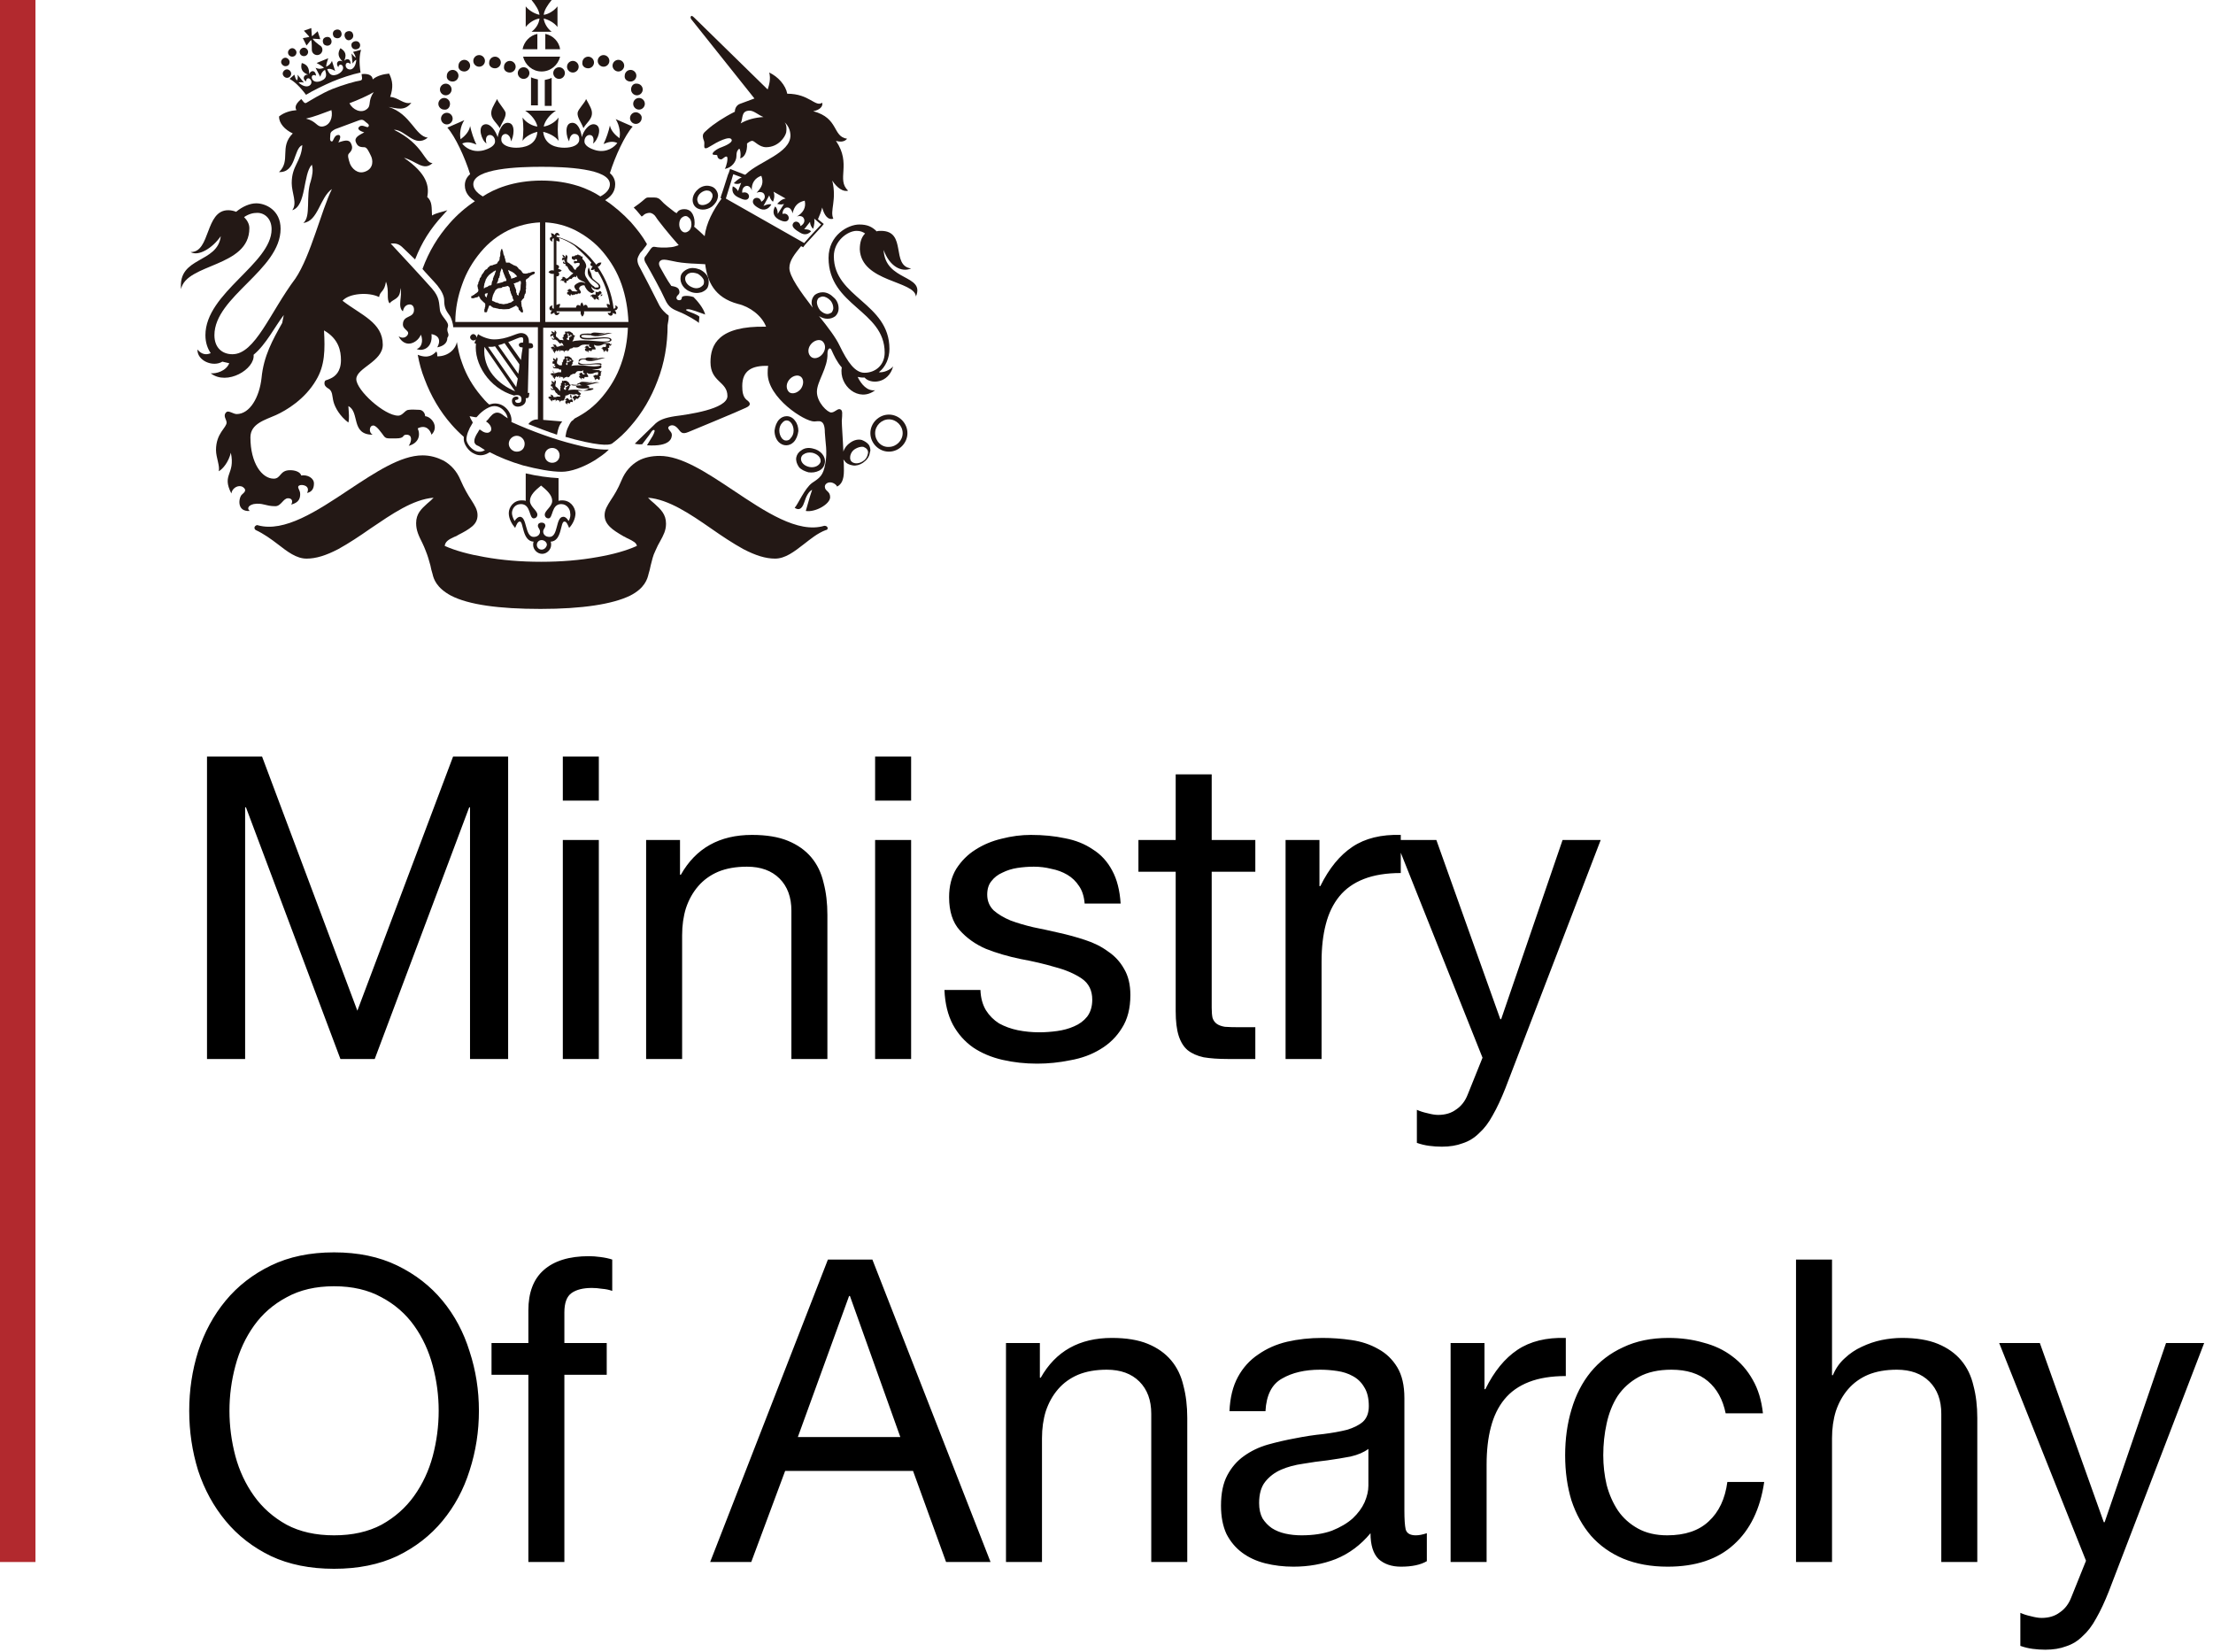 <svg width="418" height="312" viewBox="0 0 418 312" fill="none" xmlns="http://www.w3.org/2000/svg">
<path d="M93.9 18.7C93.2 20 92.7 20.7 92.8 21.6C92.9 22.6 93.9 23.3 94.4 24.2C94.8 23.1 95.6 22.2 95.5 21.3C95.3 20.6 94.1 19.4 93.9 18.7Z" fill="#231815"/>
<path d="M110.7 18.7C111.4 20 111.9 20.7 111.8 21.6C111.7 22.6 110.7 23.3 110.2 24.2C109.8 23.1 109 22.2 109.1 21.3C109.2 20.6 110.5 19.4 110.7 18.7Z" fill="#231815"/>
<path d="M84.2 18C84.8 18 85.3 17.5 85.3 16.9C85.3 16.3 84.8 15.8 84.2 15.8C83.6 15.8 83.1 16.3 83.1 16.9C83.1 17.5 83.6 18 84.2 18Z" fill="#231815"/>
<path d="M85 19.6C85 19 84.5 18.5 83.9 18.5C83.3 18.5 82.8 19 82.8 19.6C82.8 20.2 83.3 20.7 83.9 20.7C84.5 20.8 85 20.3 85 19.6Z" fill="#231815"/>
<path d="M85.5 22.4C85.5 21.8 85 21.3 84.4 21.3C83.8 21.3 83.3 21.8 83.3 22.4C83.3 23 83.8 23.5 84.4 23.5C85 23.5 85.5 23 85.5 22.4Z" fill="#231815"/>
<path d="M90.5 12.6C91.1 12.6 91.6 12.1 91.6 11.5C91.6 10.9 91.1 10.4 90.5 10.4C89.9 10.4 89.4 10.9 89.4 11.5C89.4 12.1 89.9 12.6 90.5 12.6Z" fill="#231815"/>
<path d="M87.7 13.5C88.3 13.5 88.8 13 88.8 12.4C88.8 11.8 88.3 11.3 87.7 11.3C87.1 11.3 86.6 11.8 86.6 12.4C86.5 13 87 13.5 87.7 13.5Z" fill="#231815"/>
<path d="M85.5 15.4C86.1 15.4 86.6 14.9 86.6 14.3C86.6 13.7 86.1 13.2 85.5 13.2C84.9 13.2 84.4 13.7 84.4 14.3C84.3 14.9 84.8 15.4 85.5 15.4Z" fill="#231815"/>
<path d="M93.5 12.9C94.1 12.9 94.6 12.4 94.6 11.8C94.6 11.2 94.1 10.7 93.5 10.7C92.9 10.7 92.4 11.2 92.4 11.8C92.3 12.4 92.8 12.9 93.5 12.9Z" fill="#231815"/>
<path d="M96.3 13.7C96.9 13.7 97.4 13.2 97.4 12.6C97.4 12 96.9 11.5 96.3 11.5C95.7 11.5 95.2 12 95.2 12.6C95.1 13.2 95.6 13.7 96.3 13.7Z" fill="#231815"/>
<path d="M98.9 14.9C99.5 14.9 100 14.4 100 13.8C100 13.2 99.5 12.7 98.9 12.7C98.3 12.7 97.8 13.2 97.8 13.8C97.8 14.4 98.3 14.9 98.9 14.9Z" fill="#231815"/>
<path d="M119.2 16.9C119.2 17.5 119.7 18 120.3 18C120.9 18 121.4 17.5 121.4 16.9C121.4 16.3 120.9 15.8 120.3 15.8C119.7 15.7 119.2 16.2 119.2 16.9Z" fill="#231815"/>
<path d="M120.7 18.5C120.1 18.5 119.6 19 119.6 19.6C119.6 20.2 120.1 20.7 120.7 20.7C121.3 20.7 121.8 20.2 121.8 19.6C121.8 19 121.3 18.5 120.7 18.5Z" fill="#231815"/>
<path d="M120.1 21.2C119.5 21.2 119 21.7 119 22.3C119 22.9 119.5 23.4 120.1 23.4C120.7 23.4 121.2 22.9 121.2 22.3C121.3 21.8 120.7 21.2 120.1 21.2Z" fill="#231815"/>
<path d="M114 12.6C114.6 12.6 115.1 12.1 115.1 11.5C115.1 10.9 114.6 10.4 114 10.4C113.4 10.4 112.9 10.9 112.9 11.5C112.9 12.1 113.4 12.6 114 12.6Z" fill="#231815"/>
<path d="M116.8 13.5C117.4 13.5 117.9 13 117.9 12.4C117.9 11.8 117.4 11.3 116.8 11.3C116.2 11.3 115.7 11.8 115.7 12.4C115.7 13 116.2 13.5 116.8 13.5Z" fill="#231815"/>
<path d="M119.1 15.4C119.7 15.4 120.2 14.9 120.2 14.3C120.2 13.7 119.7 13.2 119.1 13.2C118.5 13.2 118 13.7 118 14.3C117.9 14.9 118.4 15.4 119.1 15.4Z" fill="#231815"/>
<path d="M111.1 12.9C111.7 12.9 112.2 12.4 112.2 11.8C112.2 11.2 111.7 10.7 111.1 10.7C110.5 10.7 110 11.2 110 11.8C109.9 12.4 110.4 12.9 111.1 12.9Z" fill="#231815"/>
<path d="M108.2 13.7C108.8 13.7 109.3 13.2 109.3 12.6C109.3 12 108.8 11.5 108.2 11.5C107.6 11.5 107.1 12 107.1 12.6C107.1 13.2 107.6 13.7 108.2 13.7Z" fill="#231815"/>
<path d="M104.5 13.8C104.5 14.4 105 14.9 105.6 14.9C106.2 14.9 106.7 14.4 106.7 13.8C106.7 13.2 106.2 12.7 105.6 12.7C105 12.7 104.5 13.2 104.5 13.8Z" fill="#231815"/>
<path d="M100.3 19.9H101.6V15C101.2 14.9 100.7 14.8 100.3 14.6V19.9Z" fill="#231815"/>
<path d="M104.2 14.7C103.8 14.9 103.4 15 102.9 15.1V20H104.2V14.7Z" fill="#231815"/>
<path d="M101.5 9.3V6.4C100.1 6.7 99 7.8 98.7 9.3H101.5Z" fill="#231815"/>
<path d="M103 9.3H105.8C105.6 7.9 104.5 6.7 103 6.4V9.3Z" fill="#231815"/>
<path d="M98.8 10.7C99.2 12.3 100.6 13.5 102.3 13.5C104 13.5 105.4 12.3 105.8 10.7H98.8Z" fill="#231815"/>
<path d="M104.2 6C103.4 5.4 102.8 4.4 102.7 3.5C103.6 3.7 104.7 4.3 105.3 5.1V1.2C104.7 2 103.6 2.7 102.7 2.8C102.8 1.9 103.4 1 104.2 0H100.4C101.2 1 101.8 1.9 101.9 2.8C101 2.6 99.9 2 99.3 1.2V5.1C99.9 4.3 101 3.6 101.9 3.5C101.8 4.5 101.2 5.4 100.4 6H104.2Z" fill="#231815"/>
<path d="M104.3 87.4C103.5 87.4 102.9 86.8 102.9 86C102.9 85.2 103.5 84.6 104.3 84.6C105.1 84.6 105.7 85.2 105.7 86C105.7 86.8 105.1 87.4 104.3 87.4ZM97.6 85.3C96.8 85.3 96.1 84.6 96.1 83.8C96.1 83 96.8 82.3 97.6 82.3C98.4 82.3 99.1 83 99.1 83.8C99.1 84.7 98.5 85.3 97.6 85.3ZM95.3 78.6L94.9 78.3C94.2 77.8 93.6 77.8 93 78.3C92.7 78.6 92.4 78.9 92.2 79.2L91.8 79.6L92.1 79.8C92.8 80.4 92.9 81 92.7 81.4C92.6 81.5 92.5 81.6 92.3 81.7C91.9 81.8 91.4 81.7 90.9 81.3L90.6 81.1L90.4 81.4C90.4 81.5 90.3 81.5 90.3 81.6C90.2 81.7 90.2 81.8 90.1 81.9C89.8 82.4 89.6 82.9 89.6 83.2C89.6 83.3 89.6 83.4 89.6 83.5C89.7 83.9 90 84.1 90.3 84.2L90.5 84.3C90.8 84.5 91.3 84.8 91.6 85C91 85.4 90.3 85.4 89.7 85.1C88.7 84.6 88.1 83.5 88.1 83C88.1 82.2 88.5 81.1 89.2 80L89.3 79.8L89.2 79.6C89 79.3 88.8 78.9 88.7 78.6C89.1 78.7 89.4 78.7 89.8 78.8H90L90.1 78.7C90.5 78.2 92 76.7 93.4 76.7C94 76.7 94.7 77 95.2 77.6C95.6 78 95.8 78.5 95.9 79C95.7 78.9 95.5 78.7 95.3 78.6ZM108.4 83.9C104.8 83 100.6 81.5 96.6 79.7C96.7 78.9 96.4 78 95.8 77.3C95.2 76.6 94.4 76.2 93.5 76.2C93.1 76.2 92.8 76.3 92.4 76.4C91.8 75.9 91.3 75.3 90.8 74.7C89.3 72.9 88.1 70.9 87.3 68.6C86.8 67.3 86.5 65.9 86.3 64.6C86.1 65.8 84.8 67.3 82.6 67.3C82.6 67.1 82.6 66.5 82.4 66.4C81.8 67 80.9 67.8 78.9 67C79.2 68.6 79.6 70.1 80.2 71.6C81.4 74.8 83.1 77.7 85.3 80.2C86 81 86.8 81.8 87.6 82.5C87.6 82.7 87.6 82.8 87.6 83C87.6 83.8 88.4 85.2 89.6 85.7C90.6 86.2 91.6 86 92.5 85.4C94.2 86.3 96.4 87.2 98.8 87.9C101.5 88.6 104.1 89.1 106.1 89.1C107.8 89.1 110.1 88.3 112.4 86.9C113.3 86.3 114.2 85.7 114.8 85.1C114.9 85 115 84.9 115 84.9C113.2 85 110.6 84.5 108.4 83.9Z" fill="#231815"/>
<path d="M107.4 98.4C107.1 97.9 106.8 97.6 106.4 97.6C104.9 97.6 105.5 101.4 103.8 101.4C103 101.4 102.6 100.9 102.6 100.4C102.6 99.9 103 99.7 103 99.3C103 98.9 102.7 98.7 102.3 98.7C101.9 98.7 101.6 98.9 101.6 99.3C101.6 99.7 102 99.9 102 100.4C102 100.9 101.6 101.4 100.8 101.4C99.1 101.4 99.6 97.6 98.2 97.6C97.9 97.6 97.5 97.9 97.2 98.4C96.9 97.9 96.7 97.3 96.7 96.9C96.7 96.2 97.2 95.2 98.4 95.2C100.3 95.2 99.9 97.9 100.8 97.9C101.2 97.9 101.5 97.6 101.5 97.2C101.5 96.4 100.1 95.7 100.1 94.6C100.1 93.5 101.1 92.6 102.2 91.7C103.3 92.6 104.3 93.5 104.3 94.6C104.3 95.7 102.9 96.4 102.9 97.2C102.9 97.6 103.2 97.9 103.6 97.9C104.5 97.9 104.1 95.2 106 95.2C107.1 95.2 107.7 96.2 107.7 96.9C107.8 97.3 107.7 97.9 107.4 98.4ZM102.3 103.8C101.8 103.8 101.4 103.4 101.4 102.9C101.4 102.4 101.8 102 102.3 102C102.8 102 103.3 102.4 103.3 102.9C103.2 103.4 102.8 103.8 102.3 103.8ZM106.2 94.5C105.9 94.5 105.7 94.5 105.5 94.6V90.3C103.6 90.2 101.4 89.9 99.3 89.4V94.6C99.1 94.5 98.8 94.5 98.5 94.5C97 94.5 96.1 95.8 96.1 96.9C96.1 98 96.7 99 97.3 99.7C97.6 99 97.8 98.5 98.2 98.5C98.9 98.5 98.6 102.2 100.8 102.3C100.7 102.5 100.7 102.7 100.7 102.9C100.7 103.8 101.5 104.6 102.4 104.6C103.3 104.6 104.1 103.8 104.1 102.9C104.1 102.7 104.1 102.5 104 102.3C106.2 102.2 105.8 98.5 106.6 98.5C107 98.5 107.2 99 107.5 99.7C108.1 99.1 108.7 98 108.7 96.9C108.6 95.7 107.7 94.5 106.2 94.5Z" fill="#231815"/>
<path d="M156.3 99.6C156.2 99.4 156 99.3 155.7 99.3C150.7 100.8 144.5 96.6 138.5 92.6C133.4 89.2 128.7 86.1 124.6 86.1C123.1 86.1 121.7 86.4 120.6 87C119.2 87.8 118.1 89 117.4 90.7C116.7 92.4 116 93.5 115.4 94.4C114.7 95.5 114.2 96.3 114.2 97.3C114.2 98.1 114.5 98.8 115.2 99.5C115.8 100.1 116.6 100.6 117.8 101.3C118.1 101.4 118.3 101.6 118.6 101.7C119.6 102.2 120.2 102.5 120.3 103.1C118.3 104 115.8 104.7 112.9 105.2C109.6 105.8 106 106.1 102.2 106.1C98.4 106.1 94.8 105.8 91.5 105.2C88.6 104.7 86 104 84 103.1C84.1 102.3 84.7 101.9 85.8 101.4C86.1 101.3 86.3 101.2 86.6 101C87.6 100.5 88.5 100 89.2 99.4C89.9 98.8 90.2 98.1 90.2 97.3C90.2 96.3 89.7 95.5 89 94.4C88.4 93.5 87.7 92.3 87 90.7C86.3 89 85.2 87.8 83.8 87C82.6 86.4 81.3 86 79.8 86C75.7 86 70.9 89.2 65.9 92.5C59.9 96.5 53.7 100.6 48.7 99.2C48.5 99.1 48.2 99.3 48.1 99.5C48 99.7 48.1 100 48.3 100.1C49.8 100.8 51.2 101.8 52.5 102.8C54.3 104.2 56 105.5 57.9 105.5C59.7 105.5 61.6 104.9 63.9 103.7C65.9 102.6 68 101.2 70 99.8C74 97.1 78 94.3 81.9 94C81.5 94.4 81.1 94.8 80.7 95.1C79.6 96.1 78.6 97 78.6 98.8C78.6 100.2 79.1 101.2 79.8 102.6C80 103 80.2 103.5 80.4 104C80.8 105 81 105.7 81.3 106.8C81.4 107.3 81.5 107.8 81.7 108.4C81.9 109.3 82.4 111 85.2 112.5C88.5 114.2 94.2 115 102.1 115C110 115 115.7 114.1 119 112.5C121.8 111.1 122.3 109.3 122.5 108.4C122.7 107.8 122.8 107.3 122.9 106.8C123.2 105.7 123.3 105 123.8 104C124.1 103.3 124.4 102.7 124.7 102.2C125.3 101.1 125.8 100.2 125.8 98.9C125.8 97.1 124.8 96.2 123.6 95.1C123.2 94.8 122.8 94.4 122.4 94C126.3 94.3 130.4 97.1 134.3 99.8C136.3 101.2 138.4 102.6 140.4 103.7C142.7 104.9 144.6 105.5 146.4 105.5C148.3 105.5 150 104.2 151.8 102.8C153.1 101.8 154.4 100.7 156 100.1C156.3 100.1 156.4 99.8 156.3 99.6Z" fill="#231815"/>
<path d="M103 60.8V42C105 42.1 106.9 42.6 108.7 43.5C110.6 44.5 112.4 45.8 113.9 47.6C115.4 49.4 116.6 51.4 117.4 53.7C118.2 56 118.6 58.4 118.7 60.8H103ZM102.3 34.1C97 34.1 93.3 35.7 91.2 37.1C90 36.4 89.4 35.6 89.4 34.8C89.4 31.8 97.9 31.5 102.3 31.5C106.6 31.5 115.2 31.8 115.2 34.8C115.2 35.6 114.7 36.4 113.4 37.1C111.3 35.7 107.6 34.1 102.3 34.1ZM102 60.8H86C86 58.3 86.5 55.9 87.3 53.7C88.1 51.4 89.3 49.4 90.8 47.6C92.3 45.8 94 44.5 96 43.5C97.9 42.6 99.9 42.1 102 42V60.8ZM126.3 59.6C125.7 59.2 124.8 58.3 124.4 57.4C123.8 56.2 121.3 51.3 120.9 50.6C120.6 50.1 120.4 49.6 120.4 49.1C120.4 48.6 120.7 48.2 120.9 47.8C121.1 47.6 121.6 47 121.8 46.7C122 46.5 122.1 46.3 122.2 46.1C121.3 44.5 120.4 43.4 119.2 42C117.7 40.4 116.1 39 114.3 37.8C115.3 37.2 116.2 36.3 116.2 34.8C116.2 33.9 115.8 33.2 115.2 32.7C116.2 29.5 118 25.6 119.5 23.9L116.3 22.5C117.1 23.8 117.2 25.3 117 26.1C116.2 25.5 115.4 24.7 115.2 23.7C115 24.7 114.5 26.2 114 27.2C114.9 26.8 115.7 26.6 116.6 27C116.1 27.7 114.7 28.9 112.6 28.4C111.5 28.1 110.3 27.5 110.4 26.6C110.4 26.1 110.8 25.4 111.5 25.5C112.2 25.6 112.2 26.6 112 27.1C112.9 26.6 113.9 23.9 112.4 23.5C111.3 23.2 110.2 24.7 109.9 25.9C109.7 24.5 109.1 23.1 108 23.2C106.5 23.3 107 26 107.5 26.7C107.6 25.7 108.1 25.2 108.6 25.3C109 25.3 109.5 25.6 109.4 26.5C109.3 27.4 108.1 27.9 106.6 27.9C105.2 27.9 102.9 27.5 102.6 24.9C103.5 25.1 104.9 25.7 105.5 26.6C105.3 25 105.3 23.9 105.5 22.2C104.8 23.2 103.5 23.8 102.7 23.9C102.9 22.8 103.9 21.6 105 20.9H99.2C100.3 21.6 101.3 22.8 101.5 23.9C100.6 23.8 99.4 23.2 98.7 22.2C98.9 23.8 98.9 25 98.7 26.6C99.3 25.7 100.6 25.1 101.5 24.9C101.3 27.5 98.9 27.9 97.5 27.9C96.1 27.9 94.8 27.4 94.7 26.5C94.6 25.6 95.1 25.3 95.5 25.3C95.9 25.3 96.5 25.8 96.5 26.7C97 26 97.5 23.3 96 23.2C94.9 23.1 94.3 24.5 94 25.9C93.6 24.7 92.6 23.2 91.5 23.5C90.1 23.9 91 26.6 91.9 27.1C91.7 26.6 91.7 25.6 92.4 25.5C93.1 25.4 93.5 26.1 93.5 26.6C93.6 27.5 92.4 28.1 91.3 28.4C89.2 28.9 87.8 27.8 87.3 27.1C88.3 26.7 89 26.9 90 27.3C89.5 26.4 89 24.8 88.8 23.8C88.6 24.9 87.8 25.7 87 26.3C86.8 25.4 86.9 23.9 87.7 22.7L84.5 24.1C86 25.8 87.8 29.7 88.8 32.9C88.2 33.4 87.8 34.1 87.8 35C87.8 36.5 88.8 37.4 89.7 38C87.9 39.2 86.3 40.6 84.9 42.2C82.7 44.7 81 47.5 79.8 50.8C80.2 51.3 82.2 53.4 82.6 53.9C83.4 54.9 83.9 55.9 83.9 56.7C83.9 58.2 84.3 58.7 85 59.7C85.2 60 85.6 61.1 85.6 61.8H101.6V79.2C101 79.2 100.3 79.4 99.8 80.1C101.6 80.8 103.4 81.5 105.2 82.1C105.4 81 105.6 80.3 106.2 79.6C106.2 79.6 103.9 79.4 102.6 79.3V61.9H118.6C118.5 64.3 118.1 66.6 117.3 68.8C116.5 71.1 115.3 73.1 113.8 74.9C112.3 76.7 110.6 78 108.6 79C108.3 79.2 108.3 79.4 108 79.5C107.7 79.8 107.5 80.3 107.2 80.9C107 81.4 106.9 81.8 106.8 82.5C107.5 82.7 107.9 82.8 108.6 83C114.1 84.4 115.4 84 115.7 83.7C116.9 82.8 118.1 81.7 119.1 80.5C121.3 78 123 75.1 124.2 71.9C125.5 68.6 126.1 65 126.1 61.4C126.3 60.4 126.3 60.2 126.3 59.6Z" fill="#231815"/>
<path d="M111.7 49.6C111.6 49.7 111.5 49.9 111.5 50C111.6 50.2 111.7 50.3 112 50.3C111.8 50.4 111.7 50.7 111.6 51C111.9 51 112.1 51 112.3 50.8C112.2 51.1 112.3 51.2 112.5 51.3C112.6 51.4 112.8 51.4 112.9 51.3C114.1 53.2 114.9 55.4 115.2 57.6C115.1 57.5 114.9 57.4 114.6 57.4C114.6 57.7 114.7 58 114.9 58.1H111C111 57.9 110.9 57.6 110.7 57.6C110.5 57.5 110.4 57.6 110.2 57.8C110.2 57.6 110.1 57.3 109.9 57.1C109.7 57.3 109.6 57.6 109.6 57.8C109.4 57.6 109.2 57.6 109.1 57.6C108.9 57.7 108.8 57.9 108.8 58.1H105.6C105.7 57.9 105.8 57.7 105.8 57.4C105.5 57.4 105.3 57.5 105.1 57.6V52.2C105.4 52.2 105.6 52.1 105.6 51.9C105.7 51.7 105.6 51.5 105.4 51.4C105.6 51.4 105.9 51.3 106.1 51.1C105.9 50.9 105.6 50.8 105.4 50.8C105.6 50.6 105.6 50.4 105.6 50.3C105.5 50.1 105.3 50 105.1 50V45.4C105.2 45.5 105.4 45.6 105.7 45.6C105.7 45.3 105.7 45.1 105.5 44.9C106.5 45.2 107.5 45.7 108.5 46.4C109.7 47.5 110.8 48.5 111.7 49.6ZM116.1 57.7C116.4 57.9 116.3 58.3 115.9 58.3C115.6 55.5 114.5 52.7 112.9 50.4C113.2 50.3 113.5 50 113.6 49.6C113.1 49.5 112.8 49.8 112.6 50C112.5 49.8 112.4 49.7 112.3 49.6C111.3 48.3 110.2 47.3 108.9 46.4C107.7 45.6 106.4 45 105.1 44.7C105.1 44.4 105.5 44.3 105.7 44.6C105.7 44.1 105.3 43.9 105.1 44C105 44 104.8 44.2 104.8 44.4C104.6 44.2 104.4 44.1 104.1 44C104.1 44.3 104.2 44.6 104.3 44.7C104.1 44.7 104 44.8 103.9 44.9C103.8 45.1 103.9 45.6 104.4 45.6C104.2 45.4 104.3 45 104.6 45V51.1C104.3 51 103.9 51 103.6 51.4C103.9 51.7 104.3 51.8 104.6 51.7V58.3C104.3 58.3 104.2 57.9 104.4 57.7C103.9 57.7 103.7 58.1 103.8 58.4C103.9 58.6 104 58.7 104.3 58.6C104.1 58.8 104 59 104 59.3C104.3 59.3 104.5 59.2 104.7 59C104.7 59.3 104.8 59.4 105 59.5C105.2 59.6 105.7 59.4 105.7 58.9C105.5 59.2 105.1 59.1 105.1 58.8H109.7C109.6 59.1 109.7 59.5 110 59.8C110.3 59.5 110.4 59.1 110.3 58.8H115.4C115.4 59.1 115 59.2 114.8 59C114.8 59.5 115.3 59.7 115.5 59.6C115.7 59.5 115.8 59.4 115.7 59.1C115.9 59.2 116.1 59.3 116.4 59.3C116.4 59 116.3 58.8 116.1 58.6C116.4 58.6 116.5 58.5 116.6 58.3C116.8 58.1 116.6 57.7 116.1 57.7Z" fill="#231815"/>
<path d="M113.4 56C113.6 55.9 113.8 55.8 113.8 55.6C113.6 55.7 113.4 55.6 113.4 55.5C113.6 55.4 113.7 55.5 113.6 55.2C113.4 54.9 113.3 54.9 113.1 55.1C112.9 55.3 111.7 55 111.7 54.1C111.8 54.3 111.9 54.4 112.1 54.5C112.1 54.5 112.2 54.5 112.2 54.6C112.3 54.6 112.3 54.6 112.4 54.6C112.5 54.6 112.6 54.7 112.8 54.7H112.9C113.2 54.6 113.4 54.5 113.4 54.2C113.4 53.7 113 53.5 112.4 53C112.2 52.8 112 52.7 111.9 52.5C111.7 52.1 111.8 51.8 111.4 51.1C111.4 50.9 111.3 50.8 111.2 50.5C111 50.9 110.8 51.8 111.5 52.5C112 53.1 113.1 53.6 113.1 54.1C113.1 54.2 113 54.3 112.8 54.3C112.8 54.3 112.7 54.3 112.6 54.3H112.5C112.4 54.3 112.3 54.3 112.3 54.2C112.2 54.1 112.1 54 111.9 53.9C111.4 53.5 111 52.8 110.8 52.5C110.3 51.8 110.5 51.2 110.6 50.7C111 50.2 110.4 49.2 110 48.9C110 48.9 110.1 48.7 110 48.4C109.9 48.5 109.8 48.4 109.7 48.4C109.6 48.2 109.6 48.2 109.4 48.2C109.2 48.2 109.2 48 109.2 48C109.1 48.1 109 48.2 108.9 48.2C108.7 48.2 108.6 48.2 108.6 48.3C108.5 48.4 108.4 48.4 108.2 48.4C108 48.4 108 48.5 108 48.7C108 48.8 108 48.9 108.2 49C108.2 49 108.2 49 108.3 49L108.5 49.2L108.6 49C108.7 48.9 109 48.9 109 49.1C109 49.2 109.1 49.3 108.9 49.3C108.7 49.3 108.6 49.3 108.5 49.3C108.4 49.3 108.4 49.5 108.4 49.6C108.4 49.7 108.5 49.8 108.8 49.7C109.1 49.6 109.5 49.6 109.5 49.8C109.5 50.4 108.9 50.3 108.7 51C108.5 50.9 108.4 50.8 108.3 50.6C108.2 50.4 108.1 50.2 107.8 50C107.7 49.9 107.5 49.7 107.3 49.6C107.1 49.5 107.1 49.4 107.1 49.1C107.1 48.9 107.2 48.7 107.2 48.5C107.2 48.5 107.2 48.4 107.1 48.3C107.1 48.2 106.9 48.1 106.8 48.1C106.8 48.1 106.9 48.2 106.9 48.3L106.8 48.4C106.8 48.4 106.7 48.5 106.8 48.6C106.8 48.6 106.8 48.6 106.8 48.7C106.7 48.6 106.7 48.4 106.6 48.3H106.5C106.5 48.2 106.3 48 106.2 48.2C106.2 48.2 106.3 48.2 106.3 48.3V48.4C106.3 48.5 106.4 48.6 106.6 48.6C106.6 48.6 106.6 48.6 106.6 48.7C106.3 48.6 106.2 48.7 106.2 48.8V48.9C106.1 49 106.1 49.1 106.3 49.2C106.3 49.2 106.3 49.1 106.3 49L106.4 49.1H106.5C106.5 49.1 106.5 49.1 106.6 49.1C106.6 49.1 106.6 49.1 106.7 49.1C106.5 49.3 106.6 49.4 106.8 49.5C106.7 49.7 106.4 49.6 106.4 49.3C106.2 49.7 106.5 49.9 106.8 49.8C106.8 49.9 106.8 50.2 106.8 50.2C106.8 50.2 106.8 50.1 106.9 50.1C106.9 50.2 106.9 50.3 107.1 50.3C107.1 50.2 107.1 50.2 107.1 50.2C107.1 50.3 107.2 50.4 107.2 50.4C107.3 50.7 107.6 51.3 108.3 51.6C108 51.8 107.7 52.1 107.5 52.3C107.3 52.5 107 52.7 106.9 52.6C106.8 52.5 106.8 52.5 106.7 52.4C106.6 52.3 106.5 52.3 106.5 52.3H106.4C106.3 52.3 106.1 52.3 106.1 52.4C106.2 52.4 106.2 52.4 106.3 52.4V52.5C106.3 52.6 106.4 52.7 106.7 52.6C106.7 52.6 106.6 52.7 106.5 52.6C106.3 52.6 106.3 52.4 106.2 52.6C106.2 52.6 106.2 52.7 106.1 52.7C106 52.7 105.8 53 106 53.1C106 53.1 106 53 106.1 52.9L106.2 53C106.3 53.1 106.4 53.2 106.6 52.9C106.6 53.1 106.4 53.3 106.6 53.3H106.7C106.7 53.5 107 53.5 107.1 53.5C107 53.5 106.9 53.4 106.9 53.3H107C107.1 53.2 107 53 107 52.9C107 53 107.1 53.1 107.3 53C107.4 52.9 107.4 52.9 107.4 52.8C107.6 52.7 107.8 52.6 108 52.7C108 52.6 108.1 52.4 108.4 52.3C108.6 52.2 108.8 52.3 108.8 52.4C108.8 52.3 108.9 52.1 109 52C109 53 110.3 53 110.6 53.5C110.2 53.3 109.8 53.2 109.5 53.3C109.2 53.4 108.6 53.7 108.5 54C108.4 54.3 108.8 54.8 109.1 55C108.7 55.1 108.6 55 108.2 55C107.9 55 107.9 54.5 107.5 54.6C107.5 54.6 107.4 54.6 107.4 54.7C107.3 54.7 107.1 54.9 107.1 55C107.1 55 107.2 54.9 107.3 54.9V55C107.3 55.1 107.3 55.1 107.4 55.1C107.5 55.1 107.5 55.1 107.5 55.1C107.5 55.2 107.1 55 107.1 55.4C107.1 55.4 107.1 55.5 107.2 55.5C107.2 55.6 107.3 55.7 107.5 55.7L107.4 55.6H107.5C107.5 55.6 107.5 55.6 107.5 55.5C107.5 55.5 107.5 55.5 107.5 55.6V55.7C107.5 55.8 107.7 56 107.9 55.8C107.8 55.8 107.7 55.8 107.7 55.7H107.8V55.6H107.9C107.9 55.6 107.9 55.6 108 55.6C108 55.7 108.1 55.8 108.3 55.7C108.4 55.7 108.4 55.6 108.4 55.6C108.5 55.6 108.5 55.7 108.6 55.7C108.6 55.6 108.7 55.4 109 55.6L109.2 55.4C109.2 55.4 109.5 55.5 109.6 55.4C109.8 55.2 109.7 55.2 109.7 55.1C109.6 54.8 109.5 54.8 109.4 54.6C109.3 54.1 110 53.8 110.4 53.9C110.5 54.2 110.9 55 111.6 55.3C112 55.5 112.2 55 112.4 55L112.5 55.1C112.5 55.3 112.5 55.5 112.5 55.6C112.5 55.7 112.2 55.6 112 55.6C111.9 55.6 111.8 55.7 111.8 55.7C111.7 55.7 111.5 55.8 111.5 56C111.6 56 111.6 55.9 111.8 55.9V56C111.8 56.2 112 56.3 112.2 56.1C112.1 56.2 111.9 56.4 112.1 56.4H112.2C112.2 56.5 112.3 56.6 112.4 56.7C112.4 56.6 112.4 56.6 112.4 56.5H112.5C112.6 56.5 112.6 56.3 112.7 56.2C112.7 56.3 112.6 56.5 112.8 56.5H112.9C112.9 56.6 113.1 56.7 113.2 56.6C113.2 56.6 113.1 56.5 113 56.5L113.1 56.4C113.2 56.1 112.9 56.1 112.9 56C112.9 55.9 113.2 55.9 113.2 55.7C113.3 55.6 113.5 55.5 113.5 55.4C113.5 56.1 113.4 56 113.4 56Z" fill="#231815"/>
<path d="M98.8 64.7H98.6C98.4 64.7 98 64.8 98 65.1C98 65.4 98.2 65.6 98.5 65.6H98.7C98.7 65.7 98.7 65.7 98.7 65.8C98.6 66.3 98.5 67.1 98.4 68L96 64.6C97.1 64.2 98 63.7 98.5 63.7C98.8 63.7 98.9 63.9 98.8 64.7ZM97.9 70.6L94.1 65.2C94.5 65.1 94.9 65 95.3 64.8L98.1 68.8C98.1 69.5 98 70.1 97.9 70.6ZM97.5 73.1L92.2 65.5C92.4 65.5 92.5 65.5 92.7 65.5C93 65.5 93.2 65.5 93.5 65.4L97.8 71.5C97.7 72.1 97.6 72.6 97.5 73.1ZM91.5 65.5L97.3 73.9C94.2 72.6 91.1 69.8 91.5 65.5ZM100.2 64.8H99.9V64.5C99.9 63.6 99.4 62.9 98.4 62.9C97.5 62.9 95.8 64.1 93.3 64.1C92.3 64.1 91 63.6 90.3 63.1L90 63.8C90 63.8 90 63.8 90 63.7C90 63.4 89.7 63.1 89.4 63.1C89.1 63.1 88.8 63.4 88.8 63.7C88.8 64 89.1 64.3 89.4 64.3C89.6 64.3 89.8 64.2 89.9 64.1L89.6 64.8C89.7 64.8 89.8 64.9 89.9 64.9C89.5 68.6 92.3 73.3 97.1 74.7C97.8 74.5 98.5 74.6 98.5 75.4C98.5 75.9 98.3 76.1 97.8 76.1C97.5 76.1 97.3 75.9 97.3 75.7C97.3 75.4 97.9 75.6 97.9 75.3C98 75 97.8 74.9 97.5 74.9C97.2 74.9 96.7 75.1 96.7 75.7C96.7 76.4 97.2 76.8 97.8 76.8C98.3 76.8 99.5 76.5 99.3 75.2C99.6 75.2 99.8 75.2 99.9 74.9L100 74.2H99.7L99.9 65.8H100.1C100.4 65.8 100.7 65.7 100.7 65.4C100.7 65 100.5 64.8 100.2 64.8Z" fill="#231815"/>
<path d="M107.1 63.9C107.1 63.8 107.2 63.8 107.2 63.8C107.3 63.8 107.3 63.8 107.3 63.7C107.3 63.6 107.3 63.6 107.2 63.5C107.3 63.5 107.3 63.4 107.3 63.4H107.2C107.2 63.4 107.2 63.3 107.3 63.3H107.4L107.7 63.5C107.7 63.5 107.8 63.5 107.8 63.6V63.7C107.8 63.7 107.8 63.6 107.7 63.6C107.6 63.6 107.6 63.6 107.7 63.7C107.6 63.7 107.5 63.6 107.5 63.7C107.5 63.8 107.5 63.8 107.5 63.9C107.5 63.9 107.5 64 107.5 64.1C107.5 64.2 107.4 64.3 107.3 64.2C107 64.1 107 64 107.1 63.9ZM107.5 63.1C107.4 63.2 107.3 63.3 107.2 63.2C107.1 63.1 107.2 63.1 107.1 62.9C107.2 62.9 107.4 63.1 107.5 63.1ZM107.7 63.2C107.7 63.2 108 63.3 108.1 63.4C107.9 63.4 108 63.5 107.8 63.5C107.7 63.5 107.7 63.3 107.7 63.2ZM115.4 65.2C115.5 65.1 115.5 65 115.5 64.9C115.4 65 115.2 65.1 115.2 64.9C115.2 64.9 115.2 64.8 115 64.8C114.7 64.8 114.4 64.8 113.8 64.7C114.4 64.7 115.5 64.6 115.5 64.2C115.5 63.9 115.1 63.7 114.1 63.7C113 63.7 109.8 64.1 109.8 63.5C109.8 63.1 110.9 63.3 111.7 63.3C111.7 63.4 111.8 63.4 111.9 63.4C113.3 63.8 114.8 62.8 115.7 63C114.6 62.6 114 63.3 112.9 63.1C113.5 63.1 114.1 63 114.2 62.8C113.7 63.1 112.4 62.6 111.8 62.9C111.8 62.9 111.7 62.9 111.7 63C110.7 63 109.5 62.9 109.5 63.5C109.5 64.6 113.2 63.9 114.1 63.9C115 63.9 115.2 64 115.2 64.2C115.2 64.5 114.3 64.5 113.8 64.5C113 64.5 109.5 64 108.1 64.5C108.2 64.3 108.5 63.9 108.4 63.7C108.5 63.6 108.6 63.5 108.6 63.4C108.5 63.3 108.4 63.3 108.3 63.3C108.3 63.2 108.3 63.2 108.2 63.1C108.2 63.1 108.2 62.9 108.1 62.9C108.1 62.9 107.9 62.8 107.8 62.7C107.7 62.6 107.5 62.6 107.5 62.6H107.3C107.2 62.6 107.1 62.6 107.1 62.7C107 62.6 106.9 62.6 106.8 62.6C106.7 62.7 106.7 62.8 106.8 63C106.7 63 106.5 63.3 106.4 63.3C106.4 63.4 106.5 63.4 106.5 63.4C106.4 63.6 106.4 63.8 106.2 63.8C106.3 63.9 106.3 64 106.4 64C106.4 64.1 106.4 64.2 106.4 64.3L106.2 64.2C106.1 64.2 106 64.2 106 64.2C106 64.2 105.9 64.2 105.8 64.2C105.6 64.2 105.5 63.9 105.2 63.7C105 63.6 105 63.5 105 63.3C105 63.1 105.1 63 105.1 62.8C105.1 62.8 105.1 62.7 105 62.6C105 62.5 104.8 62.4 104.7 62.4C104.7 62.4 104.8 62.5 104.8 62.6L104.7 62.7C104.7 62.7 104.7 62.8 104.7 62.9C104.7 62.9 104.7 62.9 104.7 63C104.7 62.9 104.6 62.7 104.5 62.7H104.4C104.4 62.6 104.3 62.5 104.1 62.6C104.1 62.6 104.2 62.6 104.2 62.7V62.8C104.2 62.9 104.3 63 104.4 63C104.4 63 104.4 63 104.4 63.1C104.2 63 104.1 63.1 104 63.2V63.3C103.9 63.4 103.9 63.5 104.1 63.6C104.1 63.6 104.1 63.5 104.2 63.4H104.3H104.4C104.4 63.4 104.4 63.4 104.5 63.4C104.5 63.4 104.5 63.4 104.6 63.4C104.4 63.6 104.5 63.7 104.7 63.8C104.7 64.1 104.3 64 104.3 63.7C104.1 64 104.5 64.3 104.8 64.1C104.8 64.2 104.8 64.2 104.9 64.2C104.9 64.2 104.9 64.1 105 64.1C105 64.2 105 64.3 105.1 64.3C105.1 64.2 105.1 64.2 105.1 64.2C105.2 64.2 105.4 64.6 105.8 64.9C105.8 64.9 106 64.8 106.1 64.7C106.1 64.8 106.2 64.9 106.2 64.9H106.3C106.3 65.1 106.5 65.3 106.5 65.3C106.4 65.3 106 65.2 105.9 65.3C105.7 65.4 105.2 65.6 105.1 65.4C105.1 65.3 105.1 65.3 105 65.2C105 65.1 104.9 65.1 104.8 65.1H104.7C104.6 65 104.4 65 104.4 65.1C104.5 65.1 104.5 65.1 104.6 65.2V65.3C104.6 65.4 104.6 65.5 104.9 65.6C104.9 65.6 104.8 65.6 104.7 65.6C104.6 65.5 104.6 65.4 104.4 65.5C104.4 65.5 104.4 65.5 104.3 65.5C104.2 65.5 104 65.7 104 65.8C104 65.8 104.1 65.7 104.2 65.7V65.8C104.2 66 104.3 66.1 104.6 65.9C104.5 66 104.3 66.2 104.5 66.3C104.5 66.3 104.5 66.3 104.6 66.4C104.6 66.6 104.8 66.7 104.9 66.7C104.9 66.7 104.8 66.6 104.8 66.4H104.9C105.1 66.3 105 66.1 105.1 66.1C105.1 66.2 105.1 66.4 105.3 66.3C105.5 66.3 105.6 66.1 105.5 66C105.6 66 105.6 66.1 105.6 66.2L105.7 66.1C105.7 66.2 105.7 66.3 105.6 66.4C105.7 66.4 105.9 66.3 105.9 66.1L106 66.2C106.1 66.2 106.2 66.2 106.4 66.2C106.4 66.3 106.4 66.4 106.4 66.4C106.4 66.4 106.4 66.3 106.5 66.3C106.6 66.3 106.5 66.5 106.6 66.6C106.6 66.1 106.9 66.3 107.2 66.1C107.2 66.2 107.1 66.2 107.1 66.3C107.2 66.4 107.6 66.1 107.6 65.9C107.6 65.9 107.8 65.8 107.9 65.8C108.2 65.8 108.2 65.6 108.3 65.6C110 65.8 109 64.9 111.1 65.1C111.2 65.1 111.2 65 111.3 64.9C111.2 65.1 111.2 65.5 111.4 65.5C111.5 65.5 111.7 65.6 111.8 65.6C111.7 65.6 111.6 65.6 111.5 65.7C111.2 65.9 111.2 65.2 110.8 65.3L110.7 65.4C110.6 65.4 110.4 65.6 110.4 65.7C110.4 65.7 110.5 65.6 110.6 65.6V65.7C110.6 65.8 110.6 65.8 110.7 65.8C110.8 65.8 110.8 65.8 110.8 65.8C110.8 65.9 110.4 65.7 110.5 66.1C110.5 66.1 110.5 66.2 110.6 66.2C110.6 66.3 110.7 66.4 110.9 66.3L110.8 66.2H110.9C110.9 66.2 110.9 66.2 110.9 66.1C110.9 66.1 110.9 66.1 110.9 66.2V66.3C110.9 66.4 111.1 66.6 111.3 66.4C111.2 66.4 111.1 66.4 111.1 66.3H111.2V66.2H111.3C111.3 66.2 111.3 66.2 111.4 66.2C111.4 66.3 111.5 66.3 111.7 66.3C111.9 66.2 111.7 66 111.9 66H112C112.2 66 112.4 66 112.5 66C112.5 65.9 112.5 65.6 112.3 65.5C112.2 65.4 112.3 65.3 112.2 65.1C112.4 65.2 112.6 65.3 112.9 65.3C113.4 65.3 113.5 65.2 113.8 65.1C114.1 64.9 114.3 65 114.4 65C114.5 65 114.5 65 114.5 65.1C114.4 65.4 114.5 65.4 114.4 65.5C114.4 65.6 114.1 65.5 114 65.5C113.9 65.5 113.9 65.6 113.9 65.6C113.8 65.6 113.6 65.7 113.6 65.9C113.6 65.9 113.7 65.8 113.8 65.8V65.9C113.8 66.1 114 66.1 114.1 66C114 66.1 113.8 66.2 114 66.3C114 66.3 114 66.3 114.1 66.3C114.1 66.4 114.1 66.5 114.2 66.5C114.2 66.4 114.2 66.4 114.2 66.3H114.3C114.4 66.3 114.4 66.1 114.5 66C114.5 66.1 114.4 66.3 114.5 66.3C114.5 66.3 114.5 66.3 114.6 66.3C114.6 66.4 114.7 66.5 114.9 66.4C114.9 66.4 114.8 66.4 114.8 66.3L114.9 66.2C115 65.9 114.8 65.9 114.8 65.8C114.8 65.7 115.1 65.8 115.1 65.5C115.1 65.5 115.1 65.4 115 65.3C115.1 65.3 115.1 65.3 115.2 65.2C115.3 65.4 115.4 65.3 115.4 65.2Z" fill="#231815"/>
<path d="M107.7 68.2C107.6 68.2 107.5 68 107.6 67.9C107.6 67.9 107.9 68 108 68.1C107.8 68.1 107.8 68.2 107.7 68.2ZM107.5 68.4C107.5 68.4 107.5 68.3 107.4 68.3C107.3 68.3 107.4 68.3 107.4 68.4C107.3 68.4 107.3 68.3 107.2 68.4C107.2 68.5 107.2 68.5 107.2 68.6C107.2 68.6 107.2 68.7 107.2 68.8C107.2 68.9 107.1 69 107 68.9C106.9 68.8 106.9 68.7 106.9 68.7C106.9 68.6 107 68.6 107 68.6C107.1 68.6 107.1 68.6 107.1 68.5C107.1 68.4 107.1 68.4 107 68.3C107.1 68.3 107.1 68.2 107.1 68.2C107 68.2 107 68.2 107 68.2C107 68.2 107 68.1 107.1 68.1H107.2L107.5 68.2C107.5 68.2 107.6 68.2 107.6 68.3C107.5 68.3 107.6 68.4 107.5 68.4ZM107.3 67.8C107.2 67.9 107.1 68 107 67.9C106.9 67.8 107 67.8 106.9 67.6C107.1 67.7 107.3 67.8 107.3 67.8ZM110.6 67.9C110.6 68 110.7 68 110.8 68.1C112.1 68.5 113.6 67.5 114.4 67.7C113.4 67.3 112.7 68 111.7 67.8C112.3 67.8 112.9 67.7 112.9 67.5C112.5 67.8 111.2 67.3 110.7 67.6C110.7 67.6 110.6 67.6 110.6 67.7C109.9 67.7 109.3 67.7 109.3 68.2C109.3 69.2 112 68.6 112.9 68.6C113.7 68.6 113.6 68.7 113.6 68.9C113.6 69.1 112.6 69.2 112.2 69.2C111.5 69.2 109.3 68.8 107.9 69.1C108 68.9 108.3 68.6 108.1 68.4C108.2 68.4 108.3 68.3 108.3 68.1C108.2 68 108.1 68 108.1 68C108.1 67.9 108.1 67.9 108 67.8C108 67.8 108 67.7 107.9 67.6C107.9 67.6 107.7 67.5 107.6 67.4C107.4 67.3 107.4 67.3 107.3 67.3H107.1C107 67.3 106.9 67.3 106.9 67.4C106.8 67.3 106.8 67.3 106.7 67.3C106.6 67.4 106.6 67.5 106.7 67.7C106.6 67.7 106.5 68 106.3 68C106.3 68.1 106.4 68.1 106.4 68.1C106.3 68.3 106.3 68.5 106.1 68.5C106.1 68.6 106.2 68.6 106.2 68.6C106.2 68.7 106.1 68.9 106.1 69H106C106 69 106 69 105.9 69C105.7 69 105.6 69 105.4 68.8C105.2 68.7 105.2 68.6 105.2 68.4C105.2 68.2 105.3 68.1 105.3 67.9C105.3 67.9 105.3 67.8 105.3 67.7C105.3 67.6 105.1 67.5 105 67.5C105 67.5 105.1 67.6 105.1 67.7L105 67.8C105 67.9 104.9 67.9 105 68C105 68 105 68 105 68.1C105 68 104.9 67.8 104.8 67.8H104.7C104.7 67.7 104.6 67.6 104.4 67.7C104.4 67.7 104.5 67.7 104.5 67.8V67.9C104.5 68 104.6 68.1 104.7 68.1C104.7 68.1 104.7 68.1 104.7 68.2C104.5 68.1 104.4 68.2 104.4 68.3V68.4C104.3 68.5 104.3 68.6 104.4 68.7V68.6L104.5 68.7H104.6C104.6 68.7 104.6 68.7 104.7 68.7C104.7 68.7 104.7 68.7 104.8 68.8C104.6 68.9 104.7 69.1 104.9 69.1C104.9 69.1 104.9 69.1 104.9 69.2C104.9 69.5 104.5 69.4 104.5 69.1C104.3 69.4 104.7 69.7 104.9 69.5C104.9 69.6 104.9 69.6 105 69.6C105 69.6 105 69.5 105.1 69.5C105.1 69.6 105.1 69.7 105.2 69.7C105.2 69.6 105.2 69.6 105.2 69.6C105.3 69.6 105.2 69.5 105.6 69.7C105.6 69.8 105.7 69.8 105.7 69.8H106C106 70 106 70.3 106 70.3C105.9 70.3 105.6 70.3 105.4 70.3C105.2 70.4 104.7 70.6 104.6 70.4C104.6 70.3 104.6 70.3 104.5 70.2C104.5 70.1 104.4 70.1 104.3 70.1H104.6C104.5 70 104.4 70 104.3 70.1C104.4 70.1 104.4 70.1 104.5 70.2V70.3C104.5 70.4 104.5 70.5 104.8 70.6C104.8 70.6 104.7 70.6 104.6 70.6C104.5 70.5 104.5 70.4 104.3 70.5H104.2C104.1 70.5 103.9 70.7 104 70.8C104 70.8 104.1 70.7 104.2 70.7V70.8C104.2 71 104.3 71.1 104.6 70.9C104.5 71 104.3 71.2 104.5 71.3C104.5 71.3 104.5 71.3 104.6 71.3C104.6 71.5 104.8 71.6 104.9 71.6C104.9 71.6 104.8 71.5 104.8 71.3H104.9C105 71.2 105 71.1 105.1 71C105.1 71.1 105.1 71.2 105.3 71.2C105.5 71.2 105.5 71 105.5 71C105.6 71 105.6 71.1 105.6 71.2L105.7 71.1C105.7 71.2 105.7 71.3 105.6 71.4C105.7 71.4 105.8 71.3 105.9 71.1L106 71.2C106 71.2 106.2 71.2 106.3 71.2C106.3 71.3 106.3 71.3 106.3 71.4C106.3 71.4 106.3 71.3 106.4 71.3C106.4 71.3 106.4 71.5 106.5 71.6C106.5 71.2 106.9 71.3 107.2 71.1C107.2 71.2 107.1 71.2 107.1 71.2C107.4 71.4 107.7 71 107.8 70.8L107.9 70.7C107.9 70.7 107.9 70.8 107.8 70.8C108.1 70.8 108.1 70.6 108.2 70.6C109.1 70.7 108.4 69.9 109.8 70.1C109.9 70.1 110.1 70 110.2 69.9C110.1 70.1 110.1 70.5 110.3 70.5C110.4 70.5 110.6 70.6 110.6 70.6C110.5 70.6 110.4 70.6 110.3 70.7C110 70.9 110 70.2 109.7 70.4C109.7 70.4 109.6 70.4 109.6 70.5C109.5 70.5 109.3 70.7 109.3 70.8C109.3 70.8 109.4 70.7 109.5 70.7V70.8C109.5 70.8 109.5 70.9 109.6 70.9C109.7 70.9 109.7 70.9 109.7 70.9C109.7 71 109.3 70.8 109.4 71.2C109.4 71.2 109.4 71.3 109.5 71.3C109.5 71.4 109.6 71.5 109.7 71.4L109.6 71.3H109.7C109.7 71.3 109.7 71.3 109.7 71.4V71.5C109.7 71.6 109.9 71.7 110 71.6C109.9 71.6 109.8 71.6 109.8 71.5H109.9V71.4H110H110.1C110.1 71.5 110.2 71.5 110.3 71.5C110.5 71.4 110.3 71.2 110.5 71.2H110.6C110.8 71.2 111 71.2 111.1 71.2C111.1 71.1 111.1 70.8 110.9 70.7C110.8 70.7 110.9 70.5 110.8 70.4C111 70.5 111.2 70.6 111.4 70.6C111.9 70.6 112.1 70.5 112.3 70.4C112.6 70.3 112.8 70.3 112.9 70.3C113 70.3 113 70.3 113 70.4C112.9 70.6 113 70.7 112.9 70.8C112.8 70.9 112.7 70.8 112.5 70.8C112.4 70.8 112.3 70.9 112.3 70.9C112.2 70.9 112 71 112 71.2C112 71.2 112.1 71.1 112.2 71.1C112.2 71.1 112.2 71.1 112.2 71.2C112.2 71.4 112.3 71.4 112.5 71.3C112.4 71.4 112.2 71.5 112.3 71.6C112.3 71.6 112.3 71.6 112.4 71.6C112.4 71.7 112.4 71.8 112.5 71.8C112.5 71.7 112.5 71.7 112.6 71.6H112.7C112.8 71.6 112.8 71.4 112.9 71.3C112.8 71.4 112.8 71.6 112.9 71.6C112.9 71.6 112.9 71.6 113 71.6C113 71.7 113.1 71.8 113.3 71.7L113.2 71.6L113.3 71.5C113.4 71.2 113.2 71.2 113.2 71.1C113.2 71 113.5 71.1 113.5 70.8C113.5 70.8 113.5 70.7 113.4 70.6C113.5 70.6 113.5 70.6 113.6 70.5C113.4 70.5 113.5 70.4 113.5 70.3C113.6 70.3 113.6 70.2 113.6 70C113.5 70.1 113.3 70.2 113.3 70C113.3 70 113.3 69.9 113.1 69.9C112.8 69.9 112.3 69.9 111.8 69.8C112.4 69.8 113.6 69.7 113.6 69.3C113.6 69 113.5 68.8 112.5 68.8C111.5 68.8 109.2 69.2 109.2 68.6C109.6 67.8 110.1 67.8 110.6 67.9Z" fill="#231815"/>
<path d="M106.5 73.3C106.5 73.2 106.6 73.2 106.6 73.2C106.7 73.2 106.7 73.2 106.7 73.1C106.7 73 106.7 73 106.6 73C106.7 73 106.7 72.9 106.7 72.9H106.6C106.6 72.9 106.6 72.8 106.7 72.8H106.8L107.1 72.9C107.1 72.9 107.2 72.9 107.2 73V73.1C107.2 73.1 107.2 73 107.1 73C107.1 73 107.1 73 107.1 73.1C107 73.1 107 73 106.9 73.1C106.9 73.2 106.9 73.2 106.9 73.3C106.9 73.3 106.9 73.4 106.9 73.5C106.9 73.6 106.8 73.7 106.7 73.6C106.5 73.5 106.5 73.4 106.5 73.3ZM106.9 72.5C106.8 72.6 106.7 72.7 106.7 72.6C106.6 72.5 106.7 72.5 106.6 72.3C106.6 72.4 106.8 72.5 106.9 72.5ZM107.1 72.7C107.1 72.7 107.4 72.8 107.5 72.8C107.3 72.8 107.4 72.9 107.3 72.9C107.1 72.9 107.1 72.8 107.1 72.7ZM109.5 72.5C109.5 72.6 109.6 72.6 109.7 72.7C111 73.1 112.5 72.1 113.3 72.3C112.3 71.9 111.6 72.6 110.6 72.4C111.2 72.4 111.8 72.3 111.8 72.1C111.4 72.4 110.1 71.9 109.6 72.2L109.5 72.3C109.1 72.4 108.8 72.6 108.8 72.9C108.8 73.8 112.1 73.1 112.1 73.4C112.1 73.6 111.4 73.8 110.6 73.8C109.9 73.8 108.8 73.4 107.3 73.7C107.4 73.5 107.7 73.1 107.6 72.9C107.7 72.9 107.8 72.8 107.8 72.7C107.7 72.6 107.6 72.6 107.6 72.6C107.6 72.5 107.6 72.5 107.5 72.4C107.5 72.4 107.5 72.3 107.4 72.2C107.4 72.2 107.3 72.1 107.1 72C107 71.9 106.9 71.9 106.8 71.9H106.6C106.5 71.9 106.4 71.9 106.4 72C106.3 71.9 106.3 71.9 106.2 71.9C106.1 72 106.1 72.1 106.2 72.2C106.1 72.2 106 72.5 105.9 72.5C105.9 72.6 106 72.6 106 72.6C105.9 72.8 105.9 73 105.8 73C105.8 73.1 105.9 73.1 105.9 73.1C105.8 73.4 105.8 73.7 105.8 73.9C105.6 73.7 105.3 73.2 105.1 73.1C104.9 73 104.9 72.9 104.9 72.7C104.9 72.5 105 72.4 105 72.2C105 72.2 105 72.1 105 72C105 71.9 104.8 71.8 104.7 71.8C104.7 71.8 104.8 71.9 104.8 72L104.7 72.1C104.7 72.1 104.6 72.2 104.7 72.3C104.7 72.3 104.7 72.3 104.7 72.4C104.7 72.3 104.6 72.1 104.5 72.1H104.4C104.4 72 104.3 71.9 104.1 72C104.1 72 104.2 72 104.2 72.1V72.2C104.2 72.3 104.3 72.4 104.4 72.4C104.4 72.4 104.4 72.4 104.4 72.5C104.2 72.4 104.1 72.5 104.1 72.6V72.7C104 72.8 104 72.9 104.1 73V72.9L104.2 73H104.3C104.3 73 104.3 73 104.4 73C104.3 73.1 104.3 73.3 104.5 73.3C104.5 73.6 104.1 73.5 104.1 73.2C103.9 73.5 104.3 73.8 104.5 73.6C104.5 73.6 104.5 73.7 104.6 73.7C104.6 73.7 104.6 73.6 104.7 73.6C104.7 73.7 104.7 73.8 104.8 73.8C104.8 73.7 104.8 73.7 104.8 73.7C104.8 73.7 104.8 74.1 105.2 74.3C105.3 74.5 105.5 74.7 105.7 74.6C105.8 74.8 105.9 74.9 105.8 74.9C105.7 74.9 105.3 74.9 105.2 74.9C105.1 75 104.9 75 104.8 75C104.7 75 104.5 75 104.5 74.9C104.5 74.8 104.5 74.8 104.4 74.7C104.4 74.6 104.3 74.6 104.3 74.6H104.2C104.1 74.5 104 74.5 103.9 74.6C104 74.6 104 74.6 104.1 74.7V74.8C104.1 74.9 104.1 75 104.4 75C104.4 75 104.3 75 104.2 75C104.1 74.9 104.1 74.8 103.9 74.9C103.9 74.9 103.9 74.9 103.8 74.9C103.7 74.9 103.5 75 103.6 75.2L103.7 75.1V75.2C103.7 75.3 103.8 75.5 104.1 75.3C104 75.4 103.8 75.5 104 75.6C104 75.6 104 75.6 104.1 75.6C104.1 75.8 104.3 75.9 104.3 75.9C104.3 75.9 104.2 75.8 104.2 75.7H104.3C104.4 75.6 104.4 75.5 104.4 75.4C104.4 75.5 104.4 75.6 104.6 75.6C104.8 75.6 104.8 75.4 104.8 75.4C104.9 75.4 104.9 75.5 104.9 75.6L105 75.5C105 75.6 105 75.7 104.9 75.8C105 75.8 105.1 75.7 105.2 75.5L105.3 75.6C105.4 75.6 105.5 75.6 105.6 75.6C105.6 75.7 105.6 75.7 105.6 75.8C105.6 75.8 105.6 75.7 105.7 75.7C105.7 75.7 105.7 75.9 105.8 76C105.8 75.6 106.1 75.7 106.3 75.6L106.2 75.7C106.3 75.7 106.6 75.6 106.6 75.4C106.6 75.3 106.8 75.2 106.8 74.7H106.9C107.3 74.7 107.4 74.4 107.8 74.4C107.7 74.5 107.7 74.7 107.7 74.9C107.7 75.1 108 75.3 108 75.4C107.9 75.4 107.8 75.4 107.7 75.5C107.4 75.7 107.4 75.1 107.1 75.2C107.1 75.2 107 75.2 107 75.3C106.9 75.3 106.7 75.4 106.7 75.6C106.7 75.6 106.8 75.5 106.9 75.5V75.6C106.9 75.7 106.9 75.7 107 75.7C107.1 75.7 107.1 75.7 107.1 75.7C107.1 75.8 106.7 75.6 106.8 76V76.1C106.8 76.2 106.9 76.3 107 76.2L106.9 76.1H107C107 76.1 107 76.1 107 76C107 76 107 76 107 76.1V76.2C107 76.3 107.1 76.4 107.3 76.3C107.3 76.3 107.1 76.3 107.1 76.2H107.2V76.1H107.3C107.3 76.1 107.3 76.1 107.4 76.1C107.4 76.2 107.5 76.2 107.6 76.2C107.8 76.1 107.6 76 107.8 75.9H107.9C108.1 75.9 108.2 76 108.2 75.9C108.2 75.8 108.2 75.5 108 75.4C107.9 75.3 108.1 74.7 107.7 74.4C107.9 74.5 108.7 74.6 108.8 74.4C109 74.5 109.3 74.6 109.3 74.6V74.7C109.1 74.8 109.1 74.9 109 74.9C108.9 74.8 108.9 74.7 108.8 74.7C108.7 74.7 108.7 74.7 108.6 74.7C108.5 74.7 108.3 74.7 108.3 74.8C108.3 74.8 108.4 74.8 108.5 74.8V74.9C108.4 74.9 108.2 74.9 108.2 75C108.2 75 108.2 75 108.2 75.1C108.1 75.2 108.1 75.3 108.2 75.3C108.2 75.2 108.2 75.2 108.3 75.2V75.3C108.4 75.4 108.5 75.2 108.6 75.2C108.5 75.2 108.4 75.3 108.4 75.4C108.4 75.4 108.4 75.4 108.4 75.5C108.4 75.6 108.4 75.7 108.5 75.8C108.5 75.8 108.5 75.7 108.5 75.6H108.6C108.8 75.5 108.7 75.3 108.8 75.3C108.9 75.2 109 75.4 109.2 75.3C109.2 75.3 109.3 75.2 109.2 75.1C109.2 75.1 109.3 75.2 109.4 75.2C109.3 75.1 109.4 75 109.5 74.9C109.6 74.9 109.6 74.9 109.7 74.8C109.6 74.8 109.3 74.7 109.5 74.6C109.7 74.5 109.8 74.4 109.7 74.3C109.5 74.1 109.2 74 109.2 73.8C109.3 73.8 109.5 73.8 109.5 73.8C110.6 73.8 111.3 73.5 111.3 73.1C111.3 72.3 107.9 73.2 107.9 72.6C109.1 72.8 109.3 72.6 109.5 72.5Z" fill="#231815"/>
<path d="M55 13.9C55 13.5 54.6 13.1 54.2 13.1C53.8 13.1 53.4 13.5 53.4 13.9C53.4 14.3 53.8 14.7 54.2 14.7C54.7 14.7 55 14.3 55 13.9Z" fill="#231815"/>
<path d="M54.7 11.7C54.7 11.3 54.3 10.9 53.9 10.9C53.5 10.9 53.1 11.3 53.1 11.7C53.1 12.1 53.5 12.5 53.9 12.5C54.4 12.5 54.7 12.2 54.7 11.7Z" fill="#231815"/>
<path d="M55.2 10.7C55.7 10.7 56 10.3 56 9.9C56 9.5 55.6 9.1 55.2 9.1C54.8 9.1 54.4 9.5 54.4 9.9C54.4 10.4 54.8 10.7 55.2 10.7Z" fill="#231815"/>
<path d="M57.4 10.6C57.9 10.6 58.2 10.2 58.2 9.8C58.2 9.4 57.8 9 57.4 9C57 9 56.6 9.4 56.6 9.8C56.6 10.2 56.9 10.6 57.4 10.6Z" fill="#231815"/>
<path d="M66.6 9.1C66.9 9.4 67.4 9.4 67.8 9.1C68.1 8.8 68.1 8.3 67.8 8C67.5 7.7 67 7.7 66.6 8C66.3 8.2 66.3 8.8 66.6 9.1Z" fill="#231815"/>
<path d="M66.5 7.3C66.8 7 66.8 6.5 66.5 6.1C66.2 5.8 65.7 5.8 65.3 6.1C65 6.4 65 6.9 65.3 7.3C65.6 7.7 66.1 7.7 66.5 7.3Z" fill="#231815"/>
<path d="M64.3 7C64.6 6.7 64.6 6.2 64.3 5.8C64 5.5 63.5 5.5 63.1 5.8C62.8 6.1 62.8 6.6 63.1 7C63.5 7.3 64 7.3 64.3 7Z" fill="#231815"/>
<path d="M62.4 8.4C62.7 8.1 62.7 7.6 62.4 7.2C62.1 6.9 61.6 6.9 61.2 7.2C60.9 7.5 60.9 8 61.2 8.4C61.6 8.7 62.1 8.7 62.4 8.4Z" fill="#231815"/>
<path d="M57.2 7.2L57.9 8.6L58.7 7.6H58.8C58.9 8.1 58.9 8.9 58.9 9.4C58.9 10 59.4 10.4 59.9 10.4C60.5 10.4 60.9 9.9 60.9 9.4C60.9 9 60.7 8.7 60.3 8.5C59.9 8.2 59.4 7.8 59.1 7.4V7.3L60.5 7.4L60 5.9L59 6.8C59 6.8 59 6.8 58.9 6.8L58.8 5.3L57.4 5.8L58.4 6.9C58.4 6.9 58.4 7 58.3 7L57.2 7.2Z" fill="#231815"/>
<path d="M66.7 9.8C67 10.3 67.1 10.5 67.2 10.9C67 10.8 66.7 10.5 66.4 10.1L66.6 12C66.8 11.7 67 11.4 67.3 11.3C67.2 12.5 66.7 13 66.3 13.1C65.8 13.2 65.4 12.9 65.3 12.5C65.2 11.9 65.7 11.6 66.2 12.1C66.3 11 65.4 11 65 11.5C65.5 10.4 65.3 9.7 64.3 9.1C63.7 10.1 63.9 10.8 64.7 11.6C63.9 11.2 63.3 11.9 63.9 12.7C64 12 64.7 12.1 64.8 12.7C64.9 13.2 64.4 13.8 63.6 14.1C62.4 14.5 62.1 13.7 61.8 13.1C62.1 12.9 62.7 13 63.3 13.4L62.7 11.5C62.4 12.2 62 12.4 61.6 12.6C61.6 12.1 62 11 62 11L59.8 11.9C59.8 11.9 60.8 12.4 61.2 12.8C60.7 13 60.3 13.1 59.6 12.8L60.5 14.5C60.7 13.7 61.1 13.3 61.4 13.2C61.6 13.9 61.9 14.7 60.8 15.2C60 15.6 59.3 15.5 59 15C58.7 14.5 59 13.9 59.7 14.3C59.6 13.2 58.7 13.2 58.4 14C58.4 12.9 58.1 12.2 57 11.9C56.7 13 57.1 13.7 58.2 14.1C57.6 14 56.9 14.7 57.8 15.4C57.8 14.7 58.4 14.6 58.7 15.1C58.9 15.4 58.9 15.9 58.4 16.2C58 16.4 57.3 16.4 56.4 15.6C56.7 15.5 57 15.5 57.4 15.6L56.2 14.1C56.3 14.6 56.2 15 56.1 15.2C55.8 14.9 55.8 14.7 55.6 14.1L54.7 14.9C55.6 15.4 56.6 16.3 57.8 17.9C59.1 17.1 61.4 16 62.8 15.4C64.2 14.8 66.6 14 68.1 13.7C67.8 11.7 67.9 10.4 68.2 9.4L66.7 9.8Z" fill="#231815"/>
<path d="M69.3 20.6C68.2 21.5 66.6 20.7 66 19.5C67.6 18.9 69.4 18.1 70.6 17.4C69.4 19.1 70.2 19.9 69.3 20.6ZM69 32.4C67.5 33 66.4 31.7 66.1 30.9C65.8 30 65.6 29.3 65.9 29C66.5 28.4 66.7 27.9 66.3 27.1C65.9 26.2 64.9 26.6 63.9 26.9C64.4 26 64.4 25.4 63.8 25.5C63 25.6 63 26.9 62.6 26.7C62.2 26.6 62.4 25.8 62.4 25.4C62.4 24.9 62.8 24.7 63.3 24.4L67.6 22.8C68.1 22.6 68.5 22.5 68.9 22.9C69.2 23.2 69.9 23.5 69.6 23.9C69.4 24.3 68.5 23.4 67.9 23.9C67.4 24.3 67.8 24.7 68.8 25C67.9 25.5 66.9 25.9 67.2 26.8C67.5 27.6 67.9 27.8 68.8 27.8C69.3 27.8 69.6 28.5 70 29.3C70.5 30.2 70.6 31.8 69 32.4ZM60.9 23.9C59.8 24 59.8 22.9 57.8 22.4C59.2 22.1 61 21.4 62.6 20.8C62.9 22.1 62.4 23.7 60.9 23.9ZM84.6 61.7C84.9 60.8 83.3 59.8 83.1 58.6C82.9 57.3 83.1 56.2 81.6 54.5C80.2 52.9 75.3 47.6 73.8 46C74.2 46 75 45.8 75.9 46.6C76.4 47.1 77.5 48.1 78.4 49C79.7 45.7 81.3 43.2 83.6 40.7C83.9 40.4 84.2 40 84.5 39.7C83.7 40 82.4 40.2 81.6 40.7C81.5 39.3 81.7 38.1 80.7 37.2C81.1 35.2 80.7 32.8 76.3 29.8C78.6 30.4 80 32.4 81.7 30.8C80.1 30.8 80.1 27.3 74.4 24.5C76.6 24.5 78.3 28 80.8 26C78.4 25.7 77.6 21.5 73.4 20.2C74.9 20.4 76.4 21.1 77.7 19.4C76.2 19.8 75.3 18.4 73.7 18.3C74.3 16.5 74.2 15.3 73.5 13.9C72.4 14 71.2 14.3 70.4 15C70.3 14 69.2 13.9 68.3 14C68.3 14.4 68.6 15.1 68.1 15.2C67.3 15.3 64.8 16 62.8 16.8C60.8 17.6 58.6 19 57.9 19.4C57.5 19.7 57.2 19 56.9 18.7C56.2 19.3 55.5 20.1 56 20.8C54.9 20.9 53.7 21.2 52.7 22C52.7 23.3 53.8 24.5 55.3 25.2C52.7 27.8 55 30.3 52.7 32.5C56 32.6 55.4 28.1 57.1 27.4C56.9 30.6 55.1 31.2 55.1 34.6C55.1 36.4 56.2 38.4 55.2 39.7C57.9 38.9 57.2 32.9 58.9 31.1C59.2 32.1 59 33.1 58.7 34.2C57.7 37 58.8 40.9 57.3 42.1C60.1 41.8 60.4 37.3 62.7 35.7C60.7 39.7 58.7 48.3 55.8 52.6C51 59 48.2 66.9 43.9 66.9C42 66.9 40.5 65.7 40.5 63.3C40.5 56 53 51 53 43.2C53 39.7 50.2 38.4 48.4 38.4C47.2 38.4 45.8 39 44.6 40C44.1 39.8 43.6 39.7 43.1 39.7C38.7 39.7 39.8 47.7 36 47.6C37.5 48.5 40.2 46.8 41.7 44.6C41.1 49.8 33.6 48.4 34.2 54.6C35.2 49.7 47.1 50.5 47.1 43.1C47.1 42.3 46.7 41.6 46.1 41C47 40.4 47.8 40.2 48.6 40.2C50 40.2 51.3 41.3 51.3 43.3C51.3 49.8 38.8 55.3 38.8 63.3C38.8 64.7 39.2 65.8 39.8 66.7C38.9 67.1 38 66.9 37.3 66C37.2 68.1 40.2 69.4 42 68.3C42.4 68.4 42.8 68.5 43.3 68.6C42.7 70.1 40.8 70.6 39.8 70.5C42.9 72.9 48.2 69.7 47.9 67C50.3 65 51.9 61.7 53.6 59.5C53.5 60 53.4 60.5 53.3 61C51.5 64.2 49.8 67.2 49.4 71.4C49 75 47.2 78.2 44.7 78.2C44.1 78.2 43.2 77.5 42.8 77.8C42 78.5 42.8 79.2 42.8 79.8C42.8 80.8 40.8 81.8 40.8 85C40.8 86.4 41.6 88.1 41.3 89C42.1 88.6 43.2 87.2 43.6 85.5C44.5 89.7 41.8 89.5 43.7 93.2C43.9 92 45.2 91.5 45.9 92C46.6 92.5 46.3 92.9 45.7 93.4C45.1 93.9 44.6 96.7 47.2 96.5C46.7 96.2 46.7 95.5 47.9 95.2C49.6 94.9 50.1 95.6 52 95.6C53.1 95.6 53.5 94.1 54.4 94.1C55.3 94.1 55.3 94.8 55 95.3C56.5 94.9 56.7 94.1 56.7 93.3C56.7 92.5 56 92 56.5 91.7C57 91.4 58.7 91.7 58 93.1C58.9 92.9 59.3 92.3 59.3 91.3C59.3 90.3 58.1 89.6 56.9 89.8C56.7 89.1 55.7 88.8 54.8 88.8C52.8 88.8 53.1 90.4 51.7 90.4C49.5 90.4 47.3 87.5 47.3 82.6C47.3 80 50.1 79.3 52.1 78.4C54.1 77.5 57.6 75.4 59.7 71.8C61.4 69 61.4 66 61.2 62.4C64 64 64.4 66.3 64.4 68C64.4 70.2 63.3 71.1 62.4 71.5C61.6 71.9 61.4 71.7 61.3 72.2C61.2 72.8 61.6 73.1 61.9 73.3C62.9 73.8 62.7 74.8 63 75.9C63.3 77 64.2 78.6 65.8 79.8C66 79.1 65.9 78.1 65.8 76.7C68 77.8 66.2 82.1 70.4 82.1C69.6 81.7 69.8 80.5 70.3 80.4C70.7 80.2 71.3 80.7 72.1 81.8C72.9 82.9 72.7 82.8 74.7 82.8C76.7 82.8 75.8 82.1 76.8 82.1C77.9 82.1 77.8 83.3 77.2 84.2C79 83.7 79.5 82.3 78.9 80.9C80.5 80.1 81.3 81.3 81.5 82.1C83 80.6 81.5 78.7 80.3 78.6C80.3 78 79.8 77.4 79.2 77.4C78.6 77.4 77.9 77.3 77.2 77.4C76.5 77.4 76.1 78.5 75.2 78.5C72.6 78.5 67.3 73.7 67.3 71.6C67.3 69.5 72.3 68.3 72.3 65.1C72.3 60.9 68.2 59.5 64.7 56.8C65.9 55.4 69.6 55.1 71.6 56.1C71.8 54.9 72.6 55.2 72.9 53.2C73.6 55 72.9 56.5 73.6 57.3C74.2 56.4 75.7 56.6 75.6 54.4C76.1 55.8 75 57.9 76.1 58.8C76.3 57.7 77 57.5 77.4 57.5C77.8 57.5 78.2 57.8 78.2 58.5C78.2 60.2 76.1 59.4 76.1 61.3C76.1 62.1 77.1 62.4 77.1 62.9C77.1 63.4 76.3 64.2 75.3 63.5C75.6 64.2 76.3 64.9 77.2 64.9C78.1 64.9 79.1 64.2 79.5 63.2C80 64.4 79.6 65.7 78.7 65.9C79.6 66.4 81.8 65.9 81.5 63.1C82.7 63.3 83.4 64.1 82.6 65.6C83.6 65.4 84.5 64.9 84.5 63.8C85.1 63 84.2 62.8 84.6 61.7Z" fill="#231815"/>
<path d="M165.3 81.8C165.3 80.4 166.5 79.2 167.9 79.2C169.3 79.2 170.5 80.4 170.5 81.8C170.5 83.2 169.3 84.4 167.9 84.4C166.5 84.5 165.3 83.3 165.3 81.8ZM164.4 81.8C164.4 83.7 166 85.3 167.9 85.3C169.8 85.3 171.4 83.7 171.4 81.8C171.4 79.9 169.8 78.3 167.9 78.3C166 78.3 164.4 79.9 164.4 81.8Z" fill="#231815"/>
<path d="M152.9 88.2C151.9 88 151.2 87.3 151.3 86.5C151.4 86.1 151.6 85.9 151.8 85.8C152.2 85.5 152.8 85.4 153.4 85.5C154.3 85.7 155 86.3 155 87C155 87.1 155 87.1 155 87.2C154.8 87.9 153.9 88.4 152.9 88.2ZM151.3 85.1C150.8 85.4 150.5 85.9 150.4 86.4C150.3 87 150.5 87.6 150.9 88.2C151.3 88.7 152 89 152.7 89.2C153.4 89.3 154.1 89.2 154.7 88.9C155.3 88.6 155.7 88.1 155.8 87.4C156 86.2 155 85 153.5 84.7C152.7 84.5 151.9 84.6 151.3 85.1Z" fill="#231815"/>
<path d="M131.7 37.7C131.7 37.2 132 36.7 132.4 36.4C132.8 36.1 133.3 35.9 133.7 36C133.9 36 134.2 36.1 134.4 36.4C134.6 36.6 134.6 36.9 134.6 37.1C134.5 37.5 134.3 38 133.9 38.3C133.2 38.8 132.3 38.9 131.9 38.4C131.8 38.1 131.7 37.9 131.7 37.7ZM131.9 35.7C130.8 36.6 130.5 38 131.2 38.9C131.9 39.8 133.4 39.8 134.5 39C135.1 38.5 135.5 37.9 135.6 37.2C135.7 36.7 135.5 36.2 135.2 35.8C134.9 35.4 134.5 35.2 133.9 35.1C133.2 35 132.5 35.2 131.9 35.7Z" fill="#231815"/>
<path d="M148.5 83.2C148.1 83.2 147.9 83 147.7 82.8C147.4 82.4 147.2 81.9 147.2 81.3C147.2 80.7 147.4 80.2 147.8 79.8C148 79.6 148.2 79.4 148.6 79.4C149.3 79.4 149.9 80.3 149.9 81.3C149.9 81.9 149.7 82.4 149.3 82.8C149.2 83 148.9 83.2 148.5 83.2ZM147.2 79.2C146.7 79.7 146.4 80.5 146.3 81.3V81.4C146.3 82.2 146.6 83 147.1 83.5C147.5 83.9 148 84.1 148.5 84.1C149 84.1 149.5 83.9 149.9 83.5C150.4 83 150.7 82.2 150.8 81.4C150.8 80.7 150.6 80 150.2 79.5C149.8 78.9 149.2 78.6 148.6 78.6C148.1 78.6 147.6 78.8 147.2 79.2Z" fill="#231815"/>
<path d="M130.6 54.2C129.7 53.8 129.2 52.9 129.5 52.2C129.7 51.9 129.9 51.7 130.2 51.6C130.7 51.4 131.2 51.5 131.8 51.7C132.3 52 132.7 52.4 132.9 52.8C133 53 133 53.4 132.9 53.7C132.7 54 132.4 54.2 132.2 54.3C131.7 54.5 131.2 54.5 130.6 54.2ZM129.9 50.8C129.4 51 128.9 51.4 128.7 51.8C128.2 52.9 128.8 54.4 130.2 55C131 55.4 131.8 55.4 132.5 55.2C133 55 133.5 54.7 133.7 54.2C133.9 53.7 133.9 53.2 133.8 52.6C133.6 51.9 133 51.3 132.2 50.9C131.4 50.6 130.6 50.5 129.9 50.8Z" fill="#231815"/>
<path d="M98.447 58.966C98.441 58.947 98.42 58.927 98.4 58.922C98.379 58.916 98.358 58.895 98.353 58.874C98.348 58.853 98.334 58.836 98.322 58.836C98.31 58.836 98.281 58.803 98.256 58.762C98.232 58.722 98.202 58.677 98.19 58.664C98.177 58.65 98.167 58.63 98.167 58.62C98.167 58.609 98.151 58.6 98.131 58.6C98.11 58.6 98.095 58.588 98.095 58.571C98.095 58.549 98.084 58.544 98.05 58.553C98.016 58.561 98.005 58.557 98.005 58.537C98.005 58.522 97.997 58.509 97.988 58.509C97.963 58.509 97.942 58.357 97.966 58.349C97.996 58.339 97.991 58.291 97.961 58.291C97.927 58.291 97.871 58.121 97.886 58.063C97.894 58.03 97.89 58.018 97.87 58.018C97.855 58.018 97.83 57.998 97.813 57.973C97.789 57.935 97.77 57.927 97.698 57.927C97.604 57.927 97.59 57.91 97.59 57.789C97.59 57.758 97.579 57.732 97.567 57.73C97.555 57.729 97.514 57.722 97.477 57.716C97.422 57.707 97.409 57.711 97.409 57.734C97.409 57.751 97.397 57.764 97.383 57.764C97.368 57.764 97.342 57.779 97.324 57.797C97.306 57.815 97.253 57.844 97.206 57.862C97.159 57.879 97.116 57.901 97.11 57.91C97.105 57.92 97.084 57.927 97.065 57.927C97.046 57.927 97.03 57.934 97.03 57.942C97.03 57.95 96.989 57.967 96.939 57.98C96.888 57.993 96.838 58.019 96.826 58.038C96.814 58.057 96.795 58.073 96.782 58.073C96.77 58.073 96.759 58.08 96.759 58.089C96.759 58.098 96.725 58.111 96.683 58.118C96.641 58.125 96.59 58.141 96.57 58.154C96.549 58.167 96.489 58.196 96.434 58.219C96.38 58.242 96.316 58.276 96.292 58.294C96.269 58.312 96.234 58.327 96.216 58.327C96.197 58.327 96.182 58.334 96.182 58.343C96.182 58.352 96.147 58.36 96.105 58.359C95.854 58.359 95.516 58.381 95.469 58.4C95.409 58.424 94.811 58.41 94.793 58.384C94.779 58.364 94.72 58.344 94.72 58.36C94.72 58.371 94.639 58.372 94.31 58.365C94.262 58.364 94.251 58.356 94.249 58.323C94.247 58.292 94.245 58.29 94.239 58.314C94.234 58.331 94.219 58.346 94.204 58.346C94.19 58.346 94.178 58.331 94.177 58.314C94.177 58.295 94.172 58.291 94.167 58.305C94.152 58.341 94.096 58.331 94.05 58.283C94.011 58.243 93.998 58.239 93.897 58.249C93.824 58.256 93.782 58.252 93.774 58.239C93.767 58.227 93.746 58.218 93.726 58.218C93.706 58.218 93.669 58.204 93.644 58.187C93.611 58.166 93.547 58.154 93.432 58.15C93.24 58.141 93.06 58.085 93.06 58.032C93.06 58.012 93.046 58 93.024 58C93.004 58 92.989 57.994 92.99 57.986C92.991 57.979 92.991 57.961 92.99 57.946C92.987 57.921 92.985 57.921 92.97 57.946C92.958 57.965 92.945 57.967 92.928 57.955C92.914 57.945 92.867 57.913 92.823 57.884C92.78 57.855 92.725 57.81 92.702 57.786C92.663 57.744 92.663 57.741 92.696 57.75C92.722 57.757 92.73 57.752 92.723 57.734C92.718 57.721 92.705 57.714 92.695 57.721C92.685 57.727 92.67 57.721 92.661 57.707C92.649 57.687 92.645 57.688 92.645 57.714C92.645 57.733 92.631 57.745 92.609 57.745C92.589 57.745 92.573 57.737 92.573 57.727C92.573 57.717 92.562 57.709 92.548 57.709C92.535 57.709 92.515 57.691 92.504 57.668C92.489 57.636 92.485 57.634 92.484 57.659C92.483 57.681 92.468 57.691 92.436 57.691C92.398 57.691 92.392 57.697 92.401 57.726C92.413 57.765 92.372 57.859 92.317 57.921C92.297 57.942 92.281 57.986 92.281 58.021C92.28 58.054 92.256 58.132 92.228 58.194C92.199 58.255 92.176 58.311 92.176 58.318C92.176 58.325 92.16 58.353 92.141 58.38C92.099 58.439 92.031 58.636 92.052 58.636C92.076 58.636 92.07 58.669 92.031 58.75C92.011 58.791 91.995 58.838 91.995 58.854C91.995 58.87 91.97 58.905 91.939 58.932C91.887 58.979 91.872 58.982 91.714 58.982C91.578 58.982 91.544 58.977 91.544 58.956C91.544 58.941 91.53 58.921 91.513 58.911C91.485 58.896 91.481 58.862 91.482 58.637C91.482 58.385 91.483 58.38 91.528 58.34C91.566 58.307 91.573 58.288 91.566 58.232C91.555 58.136 91.574 58.05 91.617 58.004C91.649 57.968 91.653 57.936 91.658 57.655C91.66 57.485 91.656 57.346 91.649 57.346C91.627 57.346 91.418 57.133 91.418 57.112C91.418 57.101 91.405 57.097 91.389 57.103C91.359 57.115 91.183 56.956 91.183 56.917C91.183 56.905 91.171 56.885 91.157 56.873C91.142 56.861 91.132 56.842 91.134 56.83C91.136 56.819 91.122 56.811 91.102 56.814C91.077 56.817 91.022 56.774 90.926 56.676C90.849 56.598 90.786 56.523 90.786 56.511C90.786 56.498 90.756 56.461 90.72 56.428C90.661 56.375 90.655 56.362 90.665 56.303C90.674 56.248 90.67 56.236 90.645 56.236C90.604 56.236 90.537 56.128 90.523 56.041L90.512 55.971L90.423 55.973C90.363 55.974 90.336 55.968 90.342 55.954C90.346 55.943 90.342 55.922 90.334 55.907C90.323 55.89 90.317 55.904 90.317 55.953C90.317 56.01 90.305 56.035 90.259 56.076C90.198 56.131 90.188 56.135 90.028 56.162C89.974 56.172 89.893 56.188 89.849 56.2C89.805 56.211 89.759 56.216 89.747 56.211C89.734 56.206 89.72 56.215 89.714 56.23C89.708 56.245 89.689 56.255 89.672 56.252C89.654 56.249 89.63 56.253 89.618 56.261C89.605 56.269 89.595 56.27 89.595 56.265C89.595 56.259 89.579 56.271 89.558 56.291C89.528 56.322 89.501 56.328 89.388 56.325C89.267 56.323 89.253 56.319 89.246 56.284C89.241 56.254 89.239 56.256 89.237 56.295C89.235 56.327 89.224 56.346 89.207 56.346C89.192 56.346 89.18 56.339 89.18 56.332C89.18 56.324 89.145 56.318 89.103 56.318H89.026L89.029 56.25C89.03 56.212 89.024 56.182 89.015 56.182C88.997 56.182 88.994 56.012 89.011 55.948C89.021 55.913 89.031 55.907 89.074 55.916C89.139 55.929 89.203 55.901 89.226 55.849C89.235 55.827 89.259 55.806 89.279 55.803C89.299 55.799 89.351 55.771 89.395 55.741C89.438 55.71 89.499 55.685 89.53 55.684C89.6 55.681 89.632 55.653 89.619 55.602C89.613 55.578 89.617 55.564 89.631 55.564C89.644 55.564 89.702 55.531 89.762 55.491C89.821 55.451 89.88 55.418 89.893 55.418C89.905 55.418 89.92 55.401 89.926 55.38C89.933 55.351 89.946 55.343 89.972 55.35C89.992 55.356 90.007 55.355 90.005 55.348C90.003 55.342 90.007 55.336 90.013 55.336C90.02 55.336 90.044 55.308 90.067 55.274C90.091 55.24 90.143 55.195 90.185 55.174C90.23 55.152 90.261 55.123 90.262 55.105C90.262 55.087 90.274 55.073 90.287 55.073C90.315 55.073 90.335 54.996 90.335 54.887C90.335 54.823 90.339 54.815 90.371 54.824C90.391 54.829 90.407 54.826 90.407 54.816C90.407 54.807 90.395 54.8 90.381 54.8C90.35 54.8 90.317 54.694 90.317 54.596C90.317 54.547 90.309 54.527 90.29 54.527C90.263 54.527 90.261 54.521 90.252 54.304C90.25 54.257 90.236 54.198 90.219 54.173C90.161 54.083 90.195 53.757 90.271 53.68C90.29 53.661 90.298 53.66 90.305 53.678C90.31 53.69 90.315 53.682 90.315 53.659C90.316 53.637 90.327 53.618 90.338 53.618C90.355 53.618 90.355 53.613 90.338 53.596C90.327 53.584 90.317 53.556 90.317 53.533C90.317 53.459 90.36 53.327 90.384 53.327C90.397 53.327 90.407 53.315 90.407 53.3C90.407 53.285 90.399 53.273 90.389 53.273C90.379 53.273 90.371 53.263 90.371 53.251C90.371 53.225 90.457 53.093 90.502 53.052C90.521 53.035 90.529 53.01 90.523 52.993C90.516 52.977 90.519 52.953 90.529 52.941C90.558 52.903 90.606 52.743 90.606 52.681C90.606 52.602 90.64 52.509 90.669 52.509C90.683 52.509 90.698 52.493 90.705 52.473C90.711 52.453 90.727 52.437 90.74 52.437C90.753 52.437 90.786 52.392 90.814 52.337C90.841 52.282 90.871 52.236 90.879 52.236C90.888 52.236 90.894 52.222 90.894 52.203C90.894 52.149 90.948 51.986 90.974 51.959C90.987 51.946 91.004 51.916 91.011 51.893C91.019 51.866 91.035 51.854 91.054 51.859C91.076 51.865 91.085 51.853 91.088 51.813C91.093 51.74 91.134 51.682 91.2 51.652C91.242 51.634 91.255 51.616 91.255 51.579C91.255 51.548 91.285 51.498 91.341 51.434C91.388 51.38 91.432 51.334 91.439 51.331C91.446 51.328 91.448 51.315 91.443 51.302C91.429 51.266 91.478 51.187 91.573 51.094C91.622 51.047 91.676 50.986 91.693 50.959C91.718 50.921 91.74 50.909 91.786 50.909C91.823 50.909 91.851 50.899 91.857 50.883C91.866 50.86 91.896 50.836 92.046 50.736C92.116 50.69 92.145 50.645 92.153 50.57C92.162 50.494 92.165 50.491 92.223 50.491C92.257 50.491 92.284 50.483 92.284 50.473C92.284 50.463 92.291 50.455 92.301 50.455C92.317 50.455 92.428 50.35 92.428 50.334C92.428 50.307 92.532 50.2 92.558 50.2C92.575 50.2 92.594 50.192 92.6 50.182C92.606 50.172 92.638 50.164 92.672 50.164C92.722 50.164 92.732 50.158 92.722 50.133C92.714 50.112 92.718 50.107 92.733 50.117C92.746 50.125 92.763 50.149 92.771 50.17C92.787 50.209 92.787 50.209 92.788 50.166C92.789 50.132 92.797 50.125 92.825 50.133C92.845 50.138 92.861 50.136 92.861 50.128C92.861 50.12 92.892 50.109 92.929 50.103C92.966 50.098 93.015 50.087 93.037 50.081C93.069 50.071 93.078 50.076 93.078 50.102C93.079 50.126 93.088 50.119 93.107 50.079C93.132 50.029 93.15 50.018 93.259 49.993C93.328 49.978 93.416 49.948 93.456 49.928C93.495 49.908 93.556 49.891 93.591 49.891C93.625 49.891 93.658 49.883 93.664 49.873C93.671 49.863 93.692 49.855 93.711 49.855C93.731 49.855 93.751 49.842 93.757 49.827C93.767 49.803 93.83 49.766 93.913 49.739C93.93 49.733 93.944 49.71 93.944 49.687C93.945 49.619 93.965 49.564 93.989 49.564C94.002 49.564 94.017 49.538 94.023 49.507C94.035 49.447 94.135 49.328 94.174 49.328C94.187 49.328 94.197 49.321 94.197 49.312C94.197 49.303 94.213 49.278 94.233 49.255C94.253 49.232 94.269 49.198 94.269 49.181C94.269 49.163 94.289 49.124 94.313 49.095C94.355 49.046 94.358 49.026 94.364 48.807C94.37 48.573 94.396 48.47 94.452 48.451C94.465 48.447 94.472 48.414 94.471 48.373C94.469 48.334 94.48 48.245 94.495 48.175C94.514 48.084 94.516 48.044 94.501 48.035C94.489 48.027 94.486 47.99 94.492 47.934C94.498 47.886 94.508 47.778 94.515 47.696C94.523 47.585 94.533 47.546 94.551 47.546C94.569 47.546 94.573 47.532 94.565 47.501C94.556 47.462 94.578 47.376 94.63 47.246C94.638 47.226 94.65 47.189 94.655 47.164C94.661 47.139 94.682 47.092 94.701 47.059C94.745 46.988 94.812 46.98 94.855 47.041C94.886 47.086 94.892 47.146 94.865 47.146C94.855 47.146 94.847 47.158 94.847 47.173C94.847 47.188 94.859 47.2 94.874 47.2C94.888 47.2 94.901 47.208 94.901 47.217C94.901 47.226 94.915 47.248 94.932 47.266C94.976 47.31 95.072 47.73 95.059 47.822C95.054 47.854 95.059 47.873 95.074 47.873C95.088 47.873 95.1 47.92 95.109 48.011C95.117 48.099 95.13 48.152 95.146 48.158C95.181 48.171 95.243 48.286 95.243 48.337C95.243 48.364 95.254 48.382 95.27 48.382C95.303 48.382 95.321 48.475 95.313 48.608C95.309 48.677 95.313 48.709 95.328 48.709C95.367 48.709 95.441 48.902 95.43 48.973C95.422 49.018 95.426 49.036 95.442 49.036C95.459 49.036 95.463 49.064 95.455 49.146C95.448 49.228 95.451 49.255 95.469 49.255C95.516 49.255 95.555 49.346 95.546 49.439C95.541 49.488 95.544 49.527 95.553 49.527C95.561 49.527 95.568 49.539 95.568 49.552C95.568 49.599 95.793 49.627 95.909 49.595C95.943 49.585 95.975 49.585 95.981 49.593C95.998 49.617 96.037 49.621 96.037 49.6C96.037 49.578 96.126 49.58 96.221 49.603C96.269 49.614 96.289 49.63 96.293 49.658C96.299 49.699 96.335 49.715 96.457 49.736C96.513 49.745 96.525 49.755 96.525 49.791C96.525 49.827 96.537 49.837 96.592 49.847C96.629 49.855 96.67 49.871 96.683 49.885C96.697 49.898 96.726 49.909 96.749 49.909C96.771 49.909 96.808 49.93 96.832 49.955C96.855 49.98 96.884 50 96.896 50C96.909 50 96.938 50.023 96.962 50.052C96.997 50.094 97.016 50.102 97.063 50.095C97.095 50.091 97.12 50.095 97.12 50.105C97.12 50.116 97.138 50.119 97.159 50.114C97.186 50.107 97.194 50.11 97.185 50.124C97.177 50.138 97.183 50.141 97.201 50.134C97.219 50.127 97.246 50.141 97.273 50.171C97.304 50.204 97.335 50.218 97.38 50.218C97.414 50.218 97.484 50.24 97.535 50.266C97.609 50.303 97.627 50.32 97.62 50.347C97.615 50.367 97.618 50.377 97.629 50.371C97.638 50.365 97.65 50.377 97.656 50.398C97.661 50.419 97.674 50.437 97.685 50.437C97.695 50.437 97.735 50.45 97.773 50.467C97.828 50.492 97.842 50.508 97.842 50.547C97.842 50.574 97.854 50.606 97.869 50.618C97.884 50.631 97.896 50.656 97.896 50.675C97.896 50.694 97.908 50.709 97.922 50.709C97.936 50.709 97.953 50.726 97.96 50.746C97.967 50.768 97.987 50.782 98.013 50.782C98.046 50.782 98.059 50.795 98.068 50.837C98.082 50.902 98.122 50.928 98.189 50.914C98.227 50.907 98.242 50.913 98.251 50.939C98.264 50.977 98.359 51.073 98.383 51.073C98.407 51.073 98.51 51.182 98.51 51.207C98.51 51.219 98.526 51.247 98.546 51.269C98.566 51.29 98.582 51.32 98.582 51.334C98.582 51.349 98.588 51.363 98.596 51.367C98.628 51.381 98.691 51.494 98.692 51.54C98.694 51.571 98.698 51.578 98.703 51.559C98.713 51.522 98.729 51.519 98.759 51.549C98.776 51.566 98.781 51.566 98.781 51.549C98.781 51.537 98.792 51.527 98.806 51.527C98.823 51.527 98.835 51.55 98.838 51.587L98.844 51.646L98.997 51.651C99.085 51.654 99.155 51.665 99.162 51.677C99.178 51.703 99.52 51.663 99.606 51.624C99.639 51.61 99.673 51.603 99.683 51.609C99.693 51.615 99.701 51.611 99.701 51.6C99.701 51.589 99.715 51.581 99.733 51.584C99.784 51.59 99.863 51.562 99.863 51.537C99.863 51.521 99.894 51.514 99.962 51.514C100.047 51.514 100.061 51.519 100.067 51.552C100.075 51.59 100.075 51.59 100.077 51.55C100.079 51.528 100.092 51.509 100.106 51.509C100.12 51.509 100.135 51.528 100.139 51.55C100.145 51.58 100.148 51.575 100.15 51.533C100.152 51.48 100.16 51.472 100.229 51.454C100.271 51.443 100.338 51.418 100.378 51.399C100.417 51.379 100.476 51.364 100.508 51.364C100.542 51.364 100.572 51.352 100.582 51.335C100.604 51.294 100.956 51.304 100.983 51.346C100.992 51.361 101 51.44 101 51.523C101 51.638 100.995 51.673 100.975 51.673C100.962 51.673 100.927 51.697 100.898 51.727C100.837 51.789 100.735 51.837 100.659 51.837C100.625 51.837 100.596 51.85 100.579 51.875C100.564 51.896 100.543 51.908 100.533 51.901C100.521 51.894 100.513 51.904 100.513 51.925C100.513 51.953 100.501 51.96 100.446 51.96C100.409 51.96 100.376 51.969 100.372 51.98C100.369 51.991 100.358 52 100.348 52C100.339 52 100.309 52.021 100.282 52.046C100.255 52.071 100.215 52.097 100.193 52.102C100.171 52.108 100.148 52.128 100.143 52.147C100.137 52.166 100.12 52.182 100.105 52.182C100.091 52.182 100.074 52.194 100.068 52.209C100.063 52.224 100.043 52.236 100.024 52.236C100.003 52.236 99.99 52.249 99.99 52.268C99.99 52.317 99.92 52.421 99.88 52.431C99.861 52.437 99.845 52.448 99.845 52.457C99.845 52.466 99.825 52.473 99.8 52.473C99.768 52.473 99.755 52.483 99.755 52.508C99.755 52.527 99.739 52.548 99.719 52.555C99.699 52.561 99.67 52.58 99.653 52.596C99.637 52.613 99.566 52.655 99.495 52.691C99.425 52.726 99.366 52.767 99.364 52.782C99.342 52.958 99.336 52.982 99.312 52.982C99.298 52.982 99.286 52.998 99.286 53.018C99.286 53.038 99.298 53.055 99.313 53.055C99.339 53.055 99.343 53.082 99.348 53.276C99.349 53.303 99.359 53.336 99.372 53.348C99.397 53.374 99.403 53.564 99.377 53.564C99.349 53.564 99.346 53.624 99.371 53.686C99.402 53.764 99.401 53.848 99.368 53.861C99.344 53.87 99.345 53.879 99.371 53.925C99.411 53.994 99.387 54.11 99.326 54.136C99.282 54.156 99.271 54.2 99.31 54.2C99.363 54.2 99.402 54.403 99.358 54.447C99.346 54.459 99.347 54.484 99.361 54.521C99.383 54.579 99.38 54.59 99.323 54.684C99.276 54.763 99.271 54.87 99.311 54.932C99.335 54.968 99.341 55.001 99.334 55.05C99.328 55.087 99.319 55.143 99.315 55.173C99.297 55.285 99.26 55.418 99.246 55.418C99.238 55.418 99.232 55.439 99.232 55.464C99.232 55.502 99.223 55.509 99.178 55.509H99.124V55.637C99.124 55.756 99.12 55.766 99.074 55.796C99.039 55.818 99.026 55.84 99.03 55.868C99.034 55.896 99.026 55.909 99.007 55.909C98.992 55.909 98.979 55.917 98.979 55.927C98.979 55.937 98.991 55.946 99.006 55.946C99.043 55.946 99.044 56.132 99.008 56.162C98.994 56.174 98.977 56.205 98.97 56.232C98.964 56.259 98.936 56.302 98.909 56.327C98.882 56.352 98.847 56.395 98.83 56.421C98.813 56.448 98.781 56.473 98.758 56.476C98.733 56.48 98.707 56.504 98.69 56.541C98.675 56.573 98.65 56.604 98.635 56.609C98.603 56.62 98.572 56.674 98.556 56.751C98.55 56.78 98.528 56.808 98.505 56.817C98.477 56.827 98.457 56.858 98.442 56.916C98.412 57.03 98.414 57.05 98.456 57.064C98.489 57.074 98.491 57.088 98.484 57.24C98.48 57.331 98.469 57.41 98.458 57.417C98.448 57.423 98.446 57.439 98.455 57.453C98.463 57.466 98.478 57.472 98.489 57.465C98.5 57.459 98.521 57.478 98.536 57.508C98.573 57.58 98.571 57.6 98.528 57.6C98.498 57.6 98.492 57.612 98.492 57.677C98.492 57.724 98.506 57.776 98.528 57.809C98.548 57.839 98.564 57.889 98.564 57.92C98.564 57.955 98.581 57.995 98.609 58.026C98.656 58.077 98.657 58.08 98.663 58.227C98.665 58.277 98.683 58.351 98.704 58.391C98.724 58.431 98.745 58.495 98.75 58.534C98.755 58.572 98.768 58.613 98.779 58.624C98.803 58.648 98.805 58.8 98.781 58.8C98.771 58.8 98.772 58.822 98.784 58.856C98.798 58.896 98.797 58.924 98.783 58.956C98.764 58.998 98.755 59 98.611 59C98.477 59 98.457 58.996 98.447 58.966ZM95.135 57.452C95.135 57.443 95.151 57.436 95.171 57.436C95.191 57.436 95.207 57.445 95.207 57.455C95.207 57.465 95.216 57.473 95.225 57.473C95.235 57.473 95.243 57.46 95.243 57.444C95.243 57.424 95.254 57.419 95.28 57.427C95.299 57.434 95.316 57.432 95.316 57.424C95.316 57.405 95.401 57.365 95.414 57.378C95.419 57.383 95.425 57.409 95.426 57.435L95.428 57.482L95.44 57.437C95.45 57.401 95.466 57.391 95.515 57.388C95.549 57.385 95.611 57.379 95.653 57.374C95.703 57.368 95.731 57.372 95.737 57.387C95.742 57.399 95.747 57.392 95.747 57.37C95.749 57.311 95.795 57.28 95.835 57.311C95.852 57.325 95.87 57.342 95.876 57.349C95.888 57.366 95.915 57.345 95.939 57.301C95.953 57.276 96.007 57.255 96.129 57.225C96.388 57.164 96.425 57.153 96.489 57.121C96.522 57.104 96.559 57.091 96.573 57.091C96.586 57.091 96.597 57.08 96.597 57.067C96.597 57.054 96.631 57.024 96.672 56.999C96.714 56.975 96.769 56.934 96.794 56.908C96.82 56.882 96.867 56.856 96.899 56.849C96.968 56.835 97.03 56.778 97.03 56.728C97.03 56.669 96.974 56.545 96.948 56.545C96.934 56.545 96.912 56.507 96.897 56.459C96.883 56.412 96.858 56.343 96.842 56.306C96.827 56.268 96.812 56.177 96.81 56.101C96.808 56.025 96.799 55.964 96.791 55.964C96.75 55.964 96.67 55.855 96.659 55.785C96.652 55.743 96.639 55.709 96.631 55.709C96.622 55.709 96.615 55.685 96.615 55.655C96.615 55.625 96.609 55.6 96.601 55.6C96.577 55.6 96.502 55.42 96.511 55.384C96.518 55.359 96.51 55.346 96.485 55.339C96.454 55.331 96.451 55.316 96.455 55.215C96.459 55.107 96.435 55.018 96.401 55.018C96.376 55.018 96.345 54.931 96.333 54.827C96.326 54.772 96.313 54.727 96.303 54.727C96.292 54.727 96.29 54.679 96.297 54.595C96.307 54.484 96.303 54.451 96.272 54.387C96.252 54.345 96.236 54.302 96.236 54.292C96.236 54.281 96.228 54.273 96.218 54.273C96.209 54.273 96.196 54.253 96.189 54.228C96.183 54.201 96.141 54.158 96.085 54.12C96.034 54.086 95.975 54.041 95.953 54.02C95.931 53.999 95.909 53.989 95.904 53.998C95.899 54.006 95.799 54.035 95.682 54.062C95.565 54.089 95.433 54.123 95.388 54.136C95.244 54.181 95.189 54.187 95.189 54.161C95.189 54.141 95.186 54.142 95.173 54.162C95.164 54.176 95.144 54.182 95.128 54.176C95.11 54.169 95.099 54.175 95.099 54.191C95.099 54.236 95.045 54.222 95.043 54.177C95.041 54.147 95.039 54.144 95.032 54.168C95.028 54.186 95.013 54.2 95 54.2C94.986 54.2 94.972 54.186 94.967 54.168C94.963 54.151 94.958 54.163 94.957 54.196C94.955 54.251 94.925 54.273 94.894 54.242C94.872 54.22 94.812 54.224 94.803 54.248C94.797 54.262 94.804 54.267 94.821 54.261C94.842 54.252 94.841 54.261 94.816 54.306C94.788 54.355 94.771 54.362 94.652 54.38C94.58 54.391 94.478 54.4 94.426 54.401C94.267 54.402 94.064 54.434 94.049 54.462C94.036 54.485 93.951 54.519 93.922 54.512C93.914 54.511 93.908 54.516 93.908 54.525C93.908 54.554 93.841 54.618 93.81 54.618C93.793 54.618 93.747 54.652 93.708 54.693C93.657 54.746 93.626 54.765 93.601 54.758C93.57 54.75 93.565 54.758 93.565 54.825C93.565 54.89 93.554 54.914 93.493 54.977C93.443 55.03 93.421 55.069 93.421 55.106C93.421 55.135 93.407 55.178 93.389 55.202C93.338 55.273 93.312 55.316 93.301 55.35C93.295 55.367 93.283 55.382 93.274 55.382C93.266 55.382 93.258 55.402 93.258 55.427C93.258 55.452 93.251 55.473 93.242 55.473C93.234 55.473 93.221 55.501 93.215 55.536C93.208 55.571 93.195 55.6 93.185 55.6C93.176 55.6 93.168 55.62 93.168 55.644C93.168 55.669 93.16 55.694 93.15 55.7C93.119 55.719 93.086 55.82 93.062 55.964C93.026 56.178 93.025 56.182 92.996 56.182C92.978 56.182 92.97 56.201 92.97 56.245C92.97 56.281 92.978 56.309 92.988 56.309C93.015 56.309 93.01 56.349 92.972 56.428C92.954 56.468 92.933 56.551 92.927 56.613C92.916 56.726 92.916 56.727 92.989 56.804C93.05 56.868 93.072 56.88 93.122 56.876C93.166 56.872 93.209 56.888 93.282 56.935C93.338 56.971 93.403 57 93.428 57C93.498 57 93.565 57.038 93.565 57.078C93.565 57.105 93.574 57.111 93.603 57.103C93.629 57.096 93.638 57.101 93.631 57.118C93.626 57.132 93.633 57.153 93.647 57.165C93.669 57.182 93.674 57.179 93.674 57.148C93.674 57.125 93.685 57.109 93.702 57.109C93.717 57.109 93.725 57.117 93.719 57.127C93.705 57.149 93.786 57.143 93.802 57.121C93.822 57.094 93.926 57.129 93.947 57.17C93.976 57.225 93.997 57.236 94.083 57.236C94.124 57.236 94.164 57.245 94.17 57.255C94.176 57.265 94.197 57.273 94.216 57.273C94.236 57.273 94.257 57.285 94.263 57.3C94.268 57.315 94.289 57.327 94.309 57.327C94.33 57.327 94.349 57.343 94.354 57.365C94.362 57.393 94.368 57.397 94.379 57.379C94.395 57.353 94.629 57.352 94.647 57.378C94.652 57.387 94.75 57.404 94.865 57.416C94.979 57.428 95.074 57.445 95.077 57.453C95.084 57.472 95.135 57.471 95.135 57.452ZM91.923 56.139C91.923 56.005 91.941 55.927 91.971 55.927C91.988 55.927 91.993 55.914 91.985 55.884C91.972 55.831 92.018 55.716 92.072 55.669C92.111 55.635 92.111 55.633 92.078 55.608C92.053 55.589 92.047 55.569 92.054 55.523C92.074 55.406 92.099 55.364 92.153 55.362C92.183 55.36 92.19 55.356 92.171 55.351C92.154 55.347 92.139 55.335 92.139 55.326C92.139 55.3 92.104 55.306 92.074 55.336C92.059 55.351 92.031 55.364 92.013 55.364C91.994 55.364 91.974 55.372 91.968 55.382C91.962 55.392 91.937 55.4 91.913 55.4C91.888 55.4 91.852 55.41 91.832 55.423C91.802 55.441 91.793 55.441 91.778 55.418C91.765 55.397 91.761 55.397 91.761 55.416C91.761 55.43 91.749 55.436 91.734 55.43C91.719 55.424 91.706 55.428 91.706 55.438C91.706 55.448 91.672 55.491 91.63 55.534C91.558 55.607 91.554 55.616 91.572 55.669C91.582 55.7 91.596 55.731 91.603 55.739C91.624 55.76 91.618 55.882 91.594 55.906C91.578 55.922 91.582 55.927 91.613 55.927C91.634 55.927 91.652 55.935 91.652 55.946C91.652 55.956 91.665 55.964 91.679 55.964C91.694 55.964 91.706 55.975 91.706 55.99C91.706 56.004 91.723 56.021 91.743 56.027C91.762 56.034 91.788 56.057 91.799 56.078C91.834 56.149 91.895 56.236 91.909 56.236C91.917 56.236 91.923 56.192 91.923 56.139ZM97.969 55.733C97.993 55.703 97.991 55.6 97.966 55.6C97.94 55.6 97.958 55.449 97.986 55.44C98.011 55.431 98.047 55.361 98.093 55.228C98.114 55.169 98.137 55.116 98.144 55.11C98.161 55.098 98.203 54.942 98.203 54.891C98.203 54.872 98.221 54.839 98.243 54.818C98.278 54.786 98.283 54.765 98.278 54.672C98.274 54.592 98.279 54.564 98.297 54.564C98.315 54.564 98.319 54.528 98.315 54.409C98.311 54.324 98.315 54.255 98.324 54.255C98.332 54.255 98.338 54.137 98.338 53.994C98.338 53.789 98.344 53.726 98.365 53.7C98.386 53.675 98.391 53.627 98.387 53.498C98.384 53.372 98.388 53.327 98.405 53.327C98.422 53.327 98.422 53.322 98.405 53.306C98.393 53.294 98.384 53.267 98.384 53.245C98.384 53.188 98.345 53.117 98.303 53.098C98.283 53.088 98.268 53.071 98.271 53.059C98.273 53.046 98.264 53.036 98.249 53.036C98.235 53.036 98.22 53.022 98.216 53.005C98.211 52.987 98.206 53.004 98.205 53.041C98.203 53.111 98.167 53.134 98.136 53.086C98.117 53.056 98.063 53.053 98.052 53.082C98.046 53.098 98.055 53.102 98.08 53.095C98.112 53.087 98.114 53.09 98.095 53.121C98.067 53.165 97.864 53.274 97.81 53.273C97.787 53.273 97.764 53.284 97.759 53.298C97.745 53.336 97.63 53.332 97.62 53.294C97.615 53.277 97.611 53.29 97.61 53.323C97.608 53.369 97.6 53.382 97.572 53.382C97.552 53.382 97.535 53.376 97.535 53.368C97.535 53.36 97.519 53.353 97.499 53.353C97.479 53.353 97.463 53.358 97.463 53.365C97.463 53.401 97.388 53.451 97.31 53.468C97.152 53.504 96.994 53.566 96.994 53.593C96.994 53.607 97.006 53.618 97.02 53.618C97.034 53.618 97.051 53.635 97.057 53.655C97.063 53.675 97.076 53.691 97.086 53.691C97.114 53.691 97.174 53.805 97.174 53.858C97.174 53.885 97.187 53.919 97.201 53.934C97.232 53.965 97.24 54.145 97.21 54.145C97.201 54.145 97.192 54.154 97.192 54.164C97.192 54.174 97.209 54.182 97.229 54.182C97.253 54.182 97.265 54.194 97.265 54.219C97.265 54.239 97.276 54.26 97.291 54.266C97.328 54.28 97.379 54.425 97.364 54.472C97.355 54.502 97.365 54.525 97.402 54.563C97.483 54.644 97.529 54.937 97.482 55.062C97.47 55.093 97.47 55.109 97.482 55.109C97.491 55.109 97.499 55.129 97.499 55.154C97.499 55.178 97.507 55.203 97.516 55.209C97.526 55.214 97.548 55.268 97.566 55.328C97.583 55.388 97.608 55.436 97.621 55.436C97.636 55.436 97.644 55.464 97.644 55.518C97.644 55.563 97.635 55.6 97.626 55.6C97.616 55.6 97.608 55.613 97.608 55.628C97.608 55.644 97.615 55.652 97.624 55.646C97.634 55.641 97.653 55.652 97.667 55.672C97.681 55.693 97.697 55.704 97.703 55.697C97.724 55.677 97.835 55.743 97.861 55.792L97.886 55.84L97.918 55.797C97.936 55.774 97.959 55.745 97.969 55.733ZM91.473 54.477C91.474 54.492 91.478 54.491 91.485 54.473C91.509 54.408 91.57 54.342 91.638 54.307C91.736 54.257 91.865 54.219 91.937 54.218C91.971 54.218 92 54.207 92.006 54.193C92.011 54.179 92.039 54.163 92.069 54.157C92.098 54.151 92.146 54.118 92.176 54.084C92.205 54.05 92.256 54.012 92.288 53.999C92.321 53.985 92.355 53.964 92.365 53.95C92.385 53.925 92.618 53.883 92.646 53.901C92.654 53.906 92.676 53.903 92.694 53.894C92.712 53.885 92.747 53.867 92.773 53.855C92.804 53.841 92.828 53.809 92.84 53.766C92.866 53.679 92.902 53.424 92.899 53.355C92.897 53.325 92.904 53.284 92.913 53.264C92.922 53.244 92.943 53.191 92.961 53.145C93.011 53.014 93.12 52.792 93.14 52.778C93.151 52.77 93.146 52.764 93.128 52.764C93.079 52.764 93.083 52.595 93.132 52.545C93.152 52.526 93.168 52.493 93.168 52.472C93.168 52.452 93.18 52.431 93.195 52.425C93.214 52.417 93.222 52.388 93.222 52.325C93.222 52.258 93.229 52.236 93.249 52.236C93.264 52.236 93.276 52.224 93.276 52.208C93.276 52.192 93.289 52.167 93.304 52.152C93.319 52.137 93.326 52.116 93.32 52.106C93.302 52.077 93.351 51.946 93.38 51.946C93.394 51.946 93.4 51.937 93.394 51.927C93.388 51.917 93.395 51.909 93.411 51.909C93.431 51.909 93.439 51.891 93.439 51.842C93.439 51.771 93.508 51.541 93.533 51.53C93.541 51.527 93.547 51.507 93.547 51.486C93.547 51.465 93.557 51.42 93.569 51.387C93.585 51.342 93.6 51.328 93.623 51.334C93.649 51.34 93.655 51.331 93.655 51.289C93.655 51.26 93.646 51.236 93.635 51.236C93.615 51.236 93.62 51.181 93.648 51.064C93.661 51.013 93.66 51.011 93.63 51.041C93.612 51.059 93.591 51.069 93.582 51.063C93.573 51.057 93.565 51.067 93.565 51.086C93.565 51.124 93.419 51.216 93.299 51.254C93.257 51.268 93.222 51.285 93.222 51.294C93.222 51.33 93.186 51.305 93.185 51.268C93.183 51.238 93.179 51.243 93.165 51.288C93.155 51.324 93.133 51.353 93.113 51.359C93.094 51.364 93.078 51.379 93.078 51.393C93.078 51.425 92.939 51.527 92.895 51.527C92.877 51.527 92.854 51.544 92.843 51.564C92.833 51.584 92.81 51.6 92.793 51.6C92.776 51.6 92.752 51.617 92.739 51.636C92.727 51.657 92.706 51.673 92.693 51.673C92.68 51.673 92.642 51.705 92.608 51.745C92.573 51.785 92.532 51.818 92.516 51.818C92.5 51.818 92.482 51.836 92.477 51.857C92.469 51.886 92.457 51.893 92.429 51.886C92.409 51.881 92.392 51.885 92.392 51.895C92.392 51.905 92.381 51.909 92.367 51.903C92.353 51.898 92.336 51.906 92.331 51.92C92.325 51.936 92.328 51.943 92.338 51.936C92.348 51.93 92.356 51.938 92.356 51.955C92.356 51.984 92.238 52.109 92.211 52.109C92.204 52.109 92.193 52.129 92.187 52.153C92.181 52.176 92.16 52.2 92.14 52.205C92.12 52.211 92.103 52.228 92.103 52.244C92.103 52.26 92.096 52.273 92.087 52.273C92.077 52.273 92.051 52.306 92.029 52.346C92.007 52.386 91.982 52.418 91.974 52.418C91.966 52.418 91.959 52.431 91.959 52.446C91.959 52.461 91.943 52.489 91.923 52.509C91.903 52.529 91.887 52.566 91.887 52.591C91.887 52.634 91.762 52.793 91.759 52.754C91.759 52.744 91.752 52.753 91.744 52.773C91.736 52.793 91.737 52.814 91.747 52.82C91.767 52.834 91.711 53.036 91.679 53.064C91.668 53.074 91.648 53.133 91.635 53.196C91.621 53.263 91.602 53.309 91.588 53.309C91.574 53.309 91.569 53.323 91.575 53.346C91.588 53.395 91.544 53.547 91.514 53.558C91.501 53.563 91.49 53.583 91.49 53.602C91.49 53.621 91.481 53.636 91.471 53.636C91.459 53.636 91.46 53.65 91.473 53.676C91.501 53.728 91.482 53.886 91.442 53.93C91.41 53.967 91.408 53.983 91.401 54.273C91.395 54.511 91.393 54.496 91.436 54.473C91.463 54.458 91.472 54.459 91.473 54.477ZM93.925 53.569C93.95 53.575 93.956 53.569 93.949 53.543C93.941 53.513 93.951 53.509 94.052 53.509C94.13 53.509 94.21 53.493 94.317 53.455C94.401 53.425 94.488 53.4 94.51 53.4C94.562 53.4 94.793 53.347 94.833 53.326C94.85 53.317 94.875 53.309 94.889 53.309C94.903 53.309 94.924 53.297 94.937 53.282C94.949 53.267 94.97 53.255 94.984 53.255C94.998 53.255 95.009 53.267 95.009 53.282C95.009 53.297 95.016 53.309 95.024 53.309C95.033 53.309 95.036 53.289 95.031 53.264C95.025 53.231 95.032 53.215 95.056 53.207C95.075 53.2 95.151 53.171 95.225 53.142C95.331 53.1 95.383 53.09 95.463 53.094C95.519 53.097 95.561 53.094 95.557 53.086C95.552 53.079 95.557 53.073 95.569 53.073C95.601 53.073 95.641 53.024 95.641 52.984C95.641 52.964 95.648 52.943 95.657 52.938C95.666 52.932 95.658 52.886 95.639 52.836C95.62 52.786 95.604 52.728 95.604 52.707C95.604 52.66 95.555 52.569 95.501 52.517C95.478 52.495 95.46 52.461 95.46 52.44C95.46 52.42 95.451 52.4 95.441 52.397C95.43 52.393 95.406 52.326 95.388 52.249C95.369 52.171 95.334 52.073 95.309 52.03C95.285 51.988 95.259 51.923 95.252 51.886C95.245 51.849 95.23 51.818 95.219 51.818C95.192 51.818 95.135 51.687 95.135 51.627C95.135 51.602 95.145 51.582 95.158 51.581C95.17 51.581 95.159 51.562 95.133 51.54C95.067 51.484 95.032 51.421 95.02 51.337C95.015 51.297 95.002 51.235 94.992 51.2C94.966 51.114 94.968 51.041 94.995 51.03C95.009 51.025 95.005 51.021 94.986 51.02C94.967 51.019 94.955 51.004 94.955 50.981C94.955 50.959 94.937 50.938 94.91 50.928C94.852 50.905 94.804 50.81 94.819 50.748C94.826 50.722 94.826 50.706 94.819 50.713C94.811 50.72 94.793 50.719 94.776 50.711C94.747 50.695 94.693 50.731 94.714 50.752C94.72 50.757 94.707 50.797 94.686 50.84C94.666 50.884 94.643 50.948 94.637 50.982C94.63 51.017 94.619 51.054 94.611 51.064C94.604 51.074 94.592 51.116 94.585 51.158C94.579 51.2 94.561 51.238 94.546 51.244C94.529 51.251 94.522 51.267 94.529 51.283C94.534 51.298 94.532 51.307 94.523 51.301C94.515 51.296 94.504 51.308 94.498 51.328C94.493 51.347 94.496 51.359 94.505 51.354C94.545 51.329 94.491 51.498 94.45 51.527C94.427 51.543 94.418 51.59 94.431 51.618C94.439 51.633 94.439 51.729 94.431 51.831C94.421 51.97 94.409 52.032 94.38 52.082C94.359 52.118 94.341 52.163 94.341 52.183C94.341 52.202 94.331 52.219 94.319 52.22C94.301 52.221 94.301 52.223 94.319 52.23C94.344 52.241 94.351 52.418 94.325 52.418C94.317 52.418 94.303 52.437 94.296 52.459C94.284 52.498 94.282 52.497 94.271 52.446L94.258 52.391L94.246 52.448C94.24 52.479 94.21 52.532 94.18 52.566C94.146 52.603 94.124 52.647 94.123 52.681C94.122 52.712 94.12 52.787 94.118 52.849C94.116 52.939 94.108 52.968 94.08 52.989C94.06 53.003 94.038 53.011 94.03 53.007C94.008 52.993 94.014 53.07 94.038 53.108C94.069 53.158 94.02 53.28 93.965 53.288C93.937 53.292 93.927 53.303 93.933 53.321C93.939 53.336 93.936 53.343 93.926 53.336C93.908 53.325 93.901 53.36 93.907 53.423C93.909 53.441 93.893 53.477 93.872 53.504C93.849 53.533 93.841 53.556 93.853 53.56C93.863 53.564 93.873 53.58 93.874 53.597C93.876 53.622 93.878 53.621 93.885 53.594C93.89 53.572 93.905 53.563 93.925 53.569ZM96.622 52.621C96.627 52.613 96.678 52.595 96.736 52.582C96.793 52.569 96.848 52.551 96.858 52.543C96.867 52.534 96.893 52.527 96.915 52.527C96.937 52.527 96.958 52.52 96.961 52.512C96.964 52.504 96.997 52.492 97.034 52.486C97.086 52.478 97.102 52.482 97.108 52.506C97.113 52.526 97.117 52.522 97.118 52.493C97.12 52.46 97.128 52.453 97.155 52.46C97.175 52.465 97.194 52.458 97.2 52.444C97.205 52.43 97.22 52.418 97.234 52.418C97.247 52.418 97.274 52.404 97.293 52.386C97.331 52.351 97.519 52.273 97.569 52.272C97.627 52.271 97.719 52.164 97.662 52.164C97.652 52.164 97.644 52.154 97.643 52.141C97.643 52.129 97.617 52.106 97.585 52.091C97.546 52.072 97.523 52.046 97.513 52.006C97.503 51.965 97.487 51.946 97.459 51.942C97.43 51.938 97.416 51.922 97.412 51.888C97.408 51.85 97.394 51.836 97.354 51.827C97.29 51.813 97.153 51.675 97.162 51.635C97.167 51.616 97.157 51.607 97.132 51.608C97.11 51.609 97.091 51.595 97.085 51.573C97.079 51.549 97.056 51.534 97.022 51.53C96.975 51.525 96.832 51.431 96.817 51.396C96.813 51.388 96.8 51.382 96.786 51.382C96.773 51.382 96.757 51.367 96.752 51.349C96.746 51.332 96.723 51.316 96.701 51.314C96.615 51.308 96.543 51.289 96.543 51.272C96.543 51.263 96.533 51.255 96.522 51.255C96.51 51.255 96.488 51.244 96.472 51.23C96.456 51.217 96.41 51.197 96.37 51.185C96.329 51.173 96.274 51.143 96.247 51.118C96.22 51.093 96.19 51.073 96.18 51.073C96.171 51.073 96.156 51.055 96.148 51.033C96.137 51.002 96.118 50.992 96.067 50.99C96.004 50.988 95.982 51.004 96.019 51.027C96.029 51.034 96.037 51.104 96.037 51.183C96.037 51.298 96.043 51.327 96.064 51.327C96.121 51.327 96.153 51.494 96.106 51.542C96.089 51.559 96.09 51.564 96.111 51.564C96.125 51.565 96.152 51.599 96.171 51.642C96.191 51.684 96.224 51.743 96.246 51.773C96.268 51.803 96.295 51.857 96.306 51.893C96.318 51.928 96.348 51.986 96.373 52.02C96.403 52.061 96.415 52.096 96.408 52.123C96.401 52.152 96.406 52.164 96.425 52.164C96.44 52.164 96.453 52.171 96.453 52.179C96.453 52.188 96.469 52.213 96.488 52.236C96.537 52.292 96.552 52.388 96.524 52.457C96.51 52.49 96.508 52.517 96.518 52.525C96.527 52.531 96.544 52.559 96.556 52.587C96.578 52.636 96.605 52.65 96.622 52.621Z" fill="#231815"/>
<path d="M155.4 66.8C154.8 67.6 153.8 67.9 153.2 67.4C152.6 66.9 152.5 65.9 153.1 65.1C153.7 64.3 154.7 64 155.3 64.4C156 65 156 66 155.4 66.8ZM151.3 73.4C150.7 74.2 149.7 74.5 149.1 74.1C148.5 73.6 148.4 72.6 149 71.8C149.6 71 150.6 70.7 151.2 71.1C151.8 71.5 151.9 72.5 151.3 73.4ZM137.1 37.5C137.6 36 138.5 32.9 138.5 32.9L140.1 33.5C139.6 33.7 139.1 34.1 138.6 34.6C139 34.8 139.6 34.8 140 34.5L139.4 36.1C139.3 35.8 138.8 35.3 138.4 35.2C138.1 36.5 138.9 37 139.5 37.3C140.5 37.8 141.1 37.9 141.4 37.4C141.7 36.8 141.1 36.1 140.2 36.4C140.1 35.6 140.6 35.1 141.1 35.1C141.5 35.1 141.9 35.5 142 36C141.9 34.6 142.6 33.6 143.8 33.2C144.3 34.5 143.9 35.4 142.9 36.4C143.4 36.2 144 36.2 144.3 36.6C144.6 37.1 144.5 37.7 143.8 38.1C143.6 37.2 142.6 37.2 142.3 37.7C142 38.3 142.4 38.8 143.3 39.3C144.3 39.9 145.2 39.5 145.7 38.6C145.4 38.5 144.8 38.6 144.2 38.9L145.3 36.9C145.4 37.2 145.5 37.7 146 38.1C146.2 37.7 146.4 36.9 146.1 36.2L148.4 37.5C147.6 37.6 147.1 38.2 146.8 38.5C147.4 38.7 147.9 38.6 148.1 38.5L146.9 40.4C146.9 39.7 146.7 39.2 146.4 39C145.9 39.9 146 40.8 147 41.4C147.9 41.9 148.6 42 148.9 41.5C149.2 41 148.7 40.1 147.8 40.4C147.8 39.6 148.3 39.1 148.8 39.2C149.2 39.2 149.6 39.7 149.7 40.3C150 39 150.6 38.2 152 37.9C152.3 39.2 151.7 40.2 150.5 40.9C151 40.7 151.6 40.8 151.8 41.2C152.1 41.7 151.9 42.3 151.2 42.7C151.1 41.8 150.1 41.6 149.8 42.2C149.5 42.7 149.9 43.2 150.9 43.8C151.5 44.2 152.3 44.6 153.2 43.7C152.9 43.3 152.2 43.3 151.9 43.3L153 41.9C153 42.4 153.3 43 153.6 43.2C153.8 42.5 153.9 41.8 153.8 41.3L155.1 42.4C155.1 42.4 152.9 44.7 151.9 45.9L137.1 37.5ZM154.3 57.1C154.3 56.9 154.4 56.5 154.6 56.3C154.9 56.1 155.2 56 155.4 56C155.9 56 156.4 56.3 156.8 56.7C157.2 57.1 157.4 57.7 157.4 58.2C157.4 58.4 157.3 58.7 157.1 59C156.8 59.2 156.5 59.3 156.3 59.3C155.8 59.3 155.3 59 154.9 58.6C154.5 58.1 154.3 57.5 154.3 57.1ZM160.6 86.1C160.7 85.6 161 85.1 161.5 84.8C162 84.5 162.6 84.3 163.1 84.4C163.3 84.5 163.6 84.6 163.8 84.9C164 85.2 164 85.5 163.9 85.8C163.8 86.3 163.5 86.8 163 87.1C162.1 87.7 161.1 87.6 160.7 87C160.5 86.6 160.6 86.3 160.6 86.1ZM130.6 42.4C130.6 42.9 130.4 43.4 130.1 43.6C130 43.7 129.7 43.9 129.4 43.9C128.8 43.9 128.3 43.2 128.3 42.4V42.3C128.3 41.8 128.5 41.3 128.8 41.1C128.9 41 129.2 40.8 129.5 40.8C129.8 40.8 130 41 130.1 41.1C130.5 41.4 130.6 41.9 130.6 42.4ZM139.9 23.3C140.4 22.4 139.9 20.9 141.6 20.9C142.4 20.9 143.2 21.7 144.2 22.1C142.6 22.2 141.1 22.6 139.9 23.3ZM166.9 47.2C168 50.3 170.3 51.5 172.1 50.7C168.2 50.2 171.4 43.6 166.4 43.6C166.1 43.6 165.8 43.6 165.6 43.7C164.7 42.8 163.8 42.4 162.3 42.4C160.2 42.4 156.5 44.4 156.5 48.7C156.5 57.8 167.1 58.6 167.1 66.6C167.1 69 165.3 70.4 163.3 70.4C161.5 70.4 160.1 68.4 158.6 65.3C157.9 63.8 156.4 61.8 154.7 59.7C155.2 60 155.7 60.2 156.3 60.2C156.9 60.2 157.4 60 157.8 59.7C158.2 59.3 158.4 58.8 158.4 58.3V58.2C158.4 57.5 158.1 56.7 157.5 56.2C156.9 55.6 156.2 55.2 155.4 55.2C154.8 55.2 154.3 55.4 153.9 55.7C153.5 56.1 153.3 56.6 153.3 57.1V57.2C153.3 57.5 153.4 57.8 153.5 58.1C151.2 55.1 149.1 52.2 149.1 50.6C149.1 49.2 150.1 48 151.3 46.5C151.4 46.5 151.7 46.7 151.7 46.7L152 46.3C152.4 45.8 153.3 44.9 155.1 42.9L155.2 42.8L155.6 42.3L154.5 41.4C154.8 40.7 155.1 40 155.3 39.2C155.7 40.7 156.4 41.6 157.4 41.3C156.7 39.8 158.1 37.8 157.2 34.1C158.1 35.5 159.3 36.3 160.2 36C157.9 33.9 160.9 31 157.9 26.6C158.9 26.9 159.6 26.7 160 26.2C157.2 25.8 158.5 22.3 153.6 21C154.8 20.8 155.5 20.1 155.3 19.4C154 20.3 152.9 17.7 148.7 17.7C148.4 16.1 147 14.5 145.3 13.7C145.6 14.9 145.3 16 145 16.9L131.2 3.4C130.8 3 130.6 2.9 130.5 3.1C130.4 3.2 130.4 3.5 130.7 3.8L142.5 18.6C141.6 18.9 140.7 19.3 139.8 19.6C139.2 19.8 138.8 20.4 138.8 21.1C136.6 22.2 134.7 23.5 133.7 24.4C133 25.1 132.4 25.2 133 26.7C133.2 27.3 132.5 28.7 134.2 27.6C135.3 26.9 137.9 25.5 138.2 26.4C138.4 26.9 137.1 27.5 136.3 27.8C135.4 28.1 134.5 28.8 134.6 29.1C134.7 29.4 135.4 29.1 135.5 29.4C135.5 29.8 135.8 30.1 136.2 30.1C136.5 30.1 137 29.4 137.3 29.6C137.6 29.8 137.2 31.5 136.9 31.9C138.2 31.7 139.1 30.5 139.1 29.5C139.1 28.5 139.4 28.3 139.6 28.1C139.8 28 140 29.2 139.8 29.9C140.5 29.8 141.2 28.8 141.1 27.1C141.5 26.8 141.8 26.6 142.1 26.6C142.5 26.6 143.4 27.8 144.7 27.8C147 27.8 148.3 25.9 148.5 25C148.6 24.3 148.6 23.6 148.2 23.1C149 23.8 149.3 24.8 149.3 25.6C149.3 28.9 143.4 30.5 141 32.8C140.9 32.9 140.8 33 140.7 33L137.9 31.9L137.7 32.5C137.7 32.5 137.7 32.6 137.5 33C137.2 33.9 136.6 35.9 136.2 37L136.1 37.4L136.3 37.5C134.7 39.7 133.4 42.1 133.1 44.6C132.4 43.9 131.8 43.4 131.1 42.8C131.2 42.6 131.2 42.3 131.2 42C131.2 41.3 131 40.6 130.6 40.1C130.3 39.7 129.8 39.5 129.3 39.5C128.8 39.5 128.3 39.6 128 40C127.9 40.1 127.8 40.2 127.8 40.3C127.7 40.2 127.6 40.1 127.5 40.1C126.6 39.4 125.5 38.6 124.8 37.8C124.5 37.5 124.2 37.3 123.6 37.3C123.4 37.3 122.8 37.3 122.4 37.3C122 37.3 121.8 37.6 121.3 38C121.1 38.2 120.4 38.7 119.7 39.2C120 39.5 120.4 39.9 120.7 40.3C120.9 40.5 121 40.7 121.2 40.9C121.4 40.8 121.6 40.6 121.7 40.5C122 40.3 122.4 40.2 122.7 40.2C123.1 40.2 123.6 40.5 123.9 41C124.1 41.4 126.4 44.3 128.2 46.3C128 46.4 127.8 46.4 127.6 46.5C126.8 46.8 125 46.8 124.2 46.7C123.4 46.6 123.3 46.4 122.7 47.3C122.5 47.6 122.2 48 122 48.3C121.7 48.6 121.5 49 122.1 49.9C122.9 51.3 124.9 54.9 125.6 56.5C126.3 58.1 127.1 58.4 128.3 58.9C129.6 59.4 131.8 60.7 132 61L132.1 59.8C131.7 59.4 130.5 59 130 58.8C129.5 58.6 129.4 58.4 130 58.4C130.5 58.4 132.1 59 133.2 59.4C132.9 58.2 131.7 56.8 131 56.1C130.1 55.8 129.1 55.8 128.8 56.1C128.8 56.4 128.7 56.7 128.3 56.7C127.9 56.7 127.7 56.4 127.8 56.1C127.9 55.7 128.5 55.6 128.3 54.9C128.2 54.2 127.3 54.1 126.8 54C126 52.9 125.1 51.2 124.7 50.5C124.3 49.8 124.5 49.4 124.8 49.2C125.5 48.7 126.9 49.5 129.7 49.7C130.7 49.8 131.9 49.8 133.2 49.9C133.6 53.1 134.9 56.2 139.4 57.4C141.6 57.9 143.9 59.6 144.7 61.7C135.7 61.5 134.2 65.1 134.2 68.4C134.2 72.2 137.4 72 137.4 74.8C137.4 77.3 129.8 78.3 127.5 78.6C125.6 78.9 124.4 79.3 123.5 80.3C122.6 81.2 121.6 82.1 119.9 83.8C119.9 83.8 120.6 84 121.3 83.9L122.6 82.2C123 81.6 123.2 81.2 123.5 81.2C123.8 81.2 123.6 81.7 123.3 82.3L122.2 84.1C126.7 84.4 126.9 82.7 126.9 82.1C126.9 81.4 125.8 81 126.4 80.5C127 80.1 127.6 80.4 128.1 81C128.6 81.6 128.8 82.1 130 81.6C130 81.6 139.7 77.6 140.9 77C142 76.5 141.7 76 141 75.5C140.3 74.9 140.2 73.9 140.2 72.9C140.2 70 142 69 145.1 69.1C145 69.6 145 70.1 145 70.5C145 75.1 151.9 79.6 153.8 79.6C154.6 79.6 155.8 79 155.8 81.7C155.9 83.7 156.3 85.2 155.9 87.5C155.5 89.8 154.9 90.2 153.4 91.2C152 92.2 150.7 95.3 150.1 95.9C150.7 96.3 151.4 96.4 151.9 94.9C152.3 93.6 152.8 92.8 153.4 92.5C152.9 93.9 152.4 95.9 152.2 96.5C154 96.8 156.8 95.2 156.8 93.9C156.8 92.7 155.8 92.8 155.8 91.9C155.8 91.5 156.2 91.1 156.8 91.1C157.5 91.1 158.1 91.7 158.1 91.9C158.9 91.5 159.4 90.7 159.4 88.9C159.4 88.2 159.4 87.4 159.3 86.7C159.3 86.8 159.4 86.9 159.5 87C159.8 87.5 160.4 87.8 161.1 87.9C161.7 88 162.4 87.8 163 87.4C163.7 86.9 164.2 86.3 164.3 85.5C164.3 85.4 164.4 85.2 164.4 85.1C164.4 84.7 164.3 84.3 164.1 84C163.8 83.6 163.3 83.3 162.8 83.1C162.1 82.9 161.3 83.1 160.6 83.6C160 84 159.5 84.6 159.3 85.3C159.2 82.8 159 80.4 159 79.5C159.1 78.1 159.2 77.5 158.7 77.3C158.2 77.1 157.7 77.9 157 77.9C156.3 77.9 154.3 76 154.3 74C154.3 72 156.4 69.5 156.3 66.7C156.3 65.9 156.8 65.4 157.1 66.2C157.5 67.1 158.1 68.4 159 69.4C158.4 72.8 162.2 76.1 165.3 73.7C163.8 73.9 162.7 72.6 162 71.2C162.3 71.2 162.5 71.3 162.8 71.3C163 71.3 163.1 71.3 163.3 71.3C164.4 72.6 167.8 72.5 168.7 69.2C168.1 69.9 166.9 70.4 166 70.3C167.3 69.3 168 67.6 168 65.9C168 57.2 157.5 56.2 157.5 48.4C157.5 45.5 160.1 43.6 161.8 43.6C162.5 43.6 163 43.8 163.4 44.1C162.7 44.8 162.4 45.8 162.4 47.1C162.7 53.3 172.8 53 173 56C174.8 51.8 167.2 53.2 166.9 47.2Z" fill="#231815"/>
<path d="M6.7 0H0V295H6.7V0Z" fill="#B2292E"/>
<path d="M39.1 142.88H49.5L67.5 190.88L85.58 142.88H95.98V200H88.78V152.48H88.62L70.78 200H64.3L46.46 152.48H46.3V200H39.1V142.88ZM113.108 151.2H106.308V142.88H113.108V151.2ZM106.308 158.64H113.108V200H106.308V158.64ZM122.042 158.64H128.442V165.2H128.602C131.429 160.187 135.909 157.68 142.042 157.68C144.762 157.68 147.029 158.053 148.842 158.8C150.655 159.547 152.122 160.587 153.242 161.92C154.362 163.253 155.135 164.853 155.562 166.72C156.042 168.533 156.282 170.56 156.282 172.8V200H149.482V172C149.482 169.44 148.735 167.413 147.242 165.92C145.749 164.427 143.695 163.68 141.082 163.68C139.002 163.68 137.189 164 135.642 164.64C134.149 165.28 132.895 166.187 131.882 167.36C130.869 168.533 130.095 169.92 129.562 171.52C129.082 173.067 128.842 174.773 128.842 176.64V200H122.042V158.64ZM172.095 151.2H165.295V142.88H172.095V151.2ZM165.295 158.64H172.095V200H165.295V158.64ZM185.19 186.96C185.243 188.453 185.59 189.733 186.23 190.8C186.87 191.813 187.696 192.64 188.71 193.28C189.776 193.867 190.95 194.293 192.23 194.56C193.563 194.827 194.923 194.96 196.31 194.96C197.376 194.96 198.496 194.88 199.67 194.72C200.843 194.56 201.91 194.267 202.87 193.84C203.883 193.413 204.71 192.8 205.35 192C205.99 191.147 206.31 190.08 206.31 188.8C206.31 187.04 205.643 185.707 204.31 184.8C202.976 183.893 201.296 183.173 199.27 182.64C197.296 182.053 195.136 181.547 192.79 181.12C190.443 180.64 188.256 180 186.23 179.2C184.256 178.347 182.603 177.173 181.27 175.68C179.936 174.187 179.27 172.107 179.27 169.44C179.27 167.36 179.723 165.573 180.63 164.08C181.59 162.587 182.79 161.387 184.23 160.48C185.723 159.52 187.376 158.827 189.19 158.4C191.056 157.92 192.896 157.68 194.71 157.68C197.056 157.68 199.216 157.893 201.19 158.32C203.163 158.693 204.896 159.387 206.39 160.4C207.936 161.36 209.163 162.693 210.07 164.4C210.976 166.053 211.51 168.133 211.67 170.64H204.87C204.763 169.307 204.416 168.213 203.83 167.36C203.243 166.453 202.496 165.733 201.59 165.2C200.683 164.667 199.67 164.293 198.55 164.08C197.483 163.813 196.39 163.68 195.27 163.68C194.256 163.68 193.216 163.76 192.15 163.92C191.136 164.08 190.203 164.373 189.35 164.8C188.496 165.173 187.803 165.707 187.27 166.4C186.736 167.04 186.47 167.893 186.47 168.96C186.47 170.133 186.87 171.12 187.67 171.92C188.523 172.667 189.59 173.307 190.87 173.84C192.15 174.32 193.59 174.747 195.19 175.12C196.79 175.44 198.39 175.787 199.99 176.16C201.696 176.533 203.35 176.987 204.95 177.52C206.603 178.053 208.043 178.773 209.27 179.68C210.55 180.533 211.563 181.627 212.31 182.96C213.11 184.293 213.51 185.947 213.51 187.92C213.51 190.427 212.976 192.507 211.91 194.16C210.896 195.813 209.536 197.147 207.83 198.16C206.176 199.173 204.283 199.867 202.15 200.24C200.07 200.667 197.99 200.88 195.91 200.88C193.616 200.88 191.43 200.64 189.35 200.16C187.27 199.68 185.43 198.907 183.83 197.84C182.23 196.72 180.95 195.28 179.99 193.52C179.03 191.707 178.496 189.52 178.39 186.96H185.19ZM228.87 158.64H237.11V164.64H228.87V190.32C228.87 191.12 228.923 191.76 229.03 192.24C229.19 192.72 229.456 193.093 229.83 193.36C230.203 193.627 230.71 193.813 231.35 193.92C232.043 193.973 232.923 194 233.99 194H237.11V200H231.91C230.15 200 228.63 199.893 227.35 199.68C226.123 199.413 225.11 198.96 224.31 198.32C223.563 197.68 223.003 196.773 222.63 195.6C222.256 194.427 222.07 192.88 222.07 190.96V164.64H215.03V158.64H222.07V146.24H228.87V158.64ZM242.824 158.64H249.224V167.36H249.384C251.037 164 253.064 161.52 255.464 159.92C257.864 158.32 260.904 157.573 264.584 157.68V164.88C261.864 164.88 259.544 165.253 257.624 166C255.704 166.747 254.157 167.84 252.984 169.28C251.811 170.72 250.957 172.48 250.424 174.56C249.891 176.587 249.624 178.933 249.624 181.6V200H242.824V158.64ZM284.345 205.52C283.545 207.547 282.745 209.253 281.945 210.64C281.198 212.027 280.345 213.147 279.385 214C278.478 214.907 277.438 215.547 276.265 215.92C275.145 216.347 273.838 216.56 272.345 216.56C271.545 216.56 270.745 216.507 269.945 216.4C269.145 216.293 268.371 216.107 267.625 215.84V209.6C268.211 209.867 268.878 210.08 269.625 210.24C270.425 210.453 271.091 210.56 271.625 210.56C273.011 210.56 274.158 210.213 275.065 209.52C276.025 208.88 276.745 207.947 277.225 206.72L280.025 199.76L263.625 158.64H271.305L283.385 192.48H283.545L295.145 158.64H302.345L284.345 205.52ZM43.34 266.44C43.34 269.32 43.714 272.173 44.46 275C45.207 277.773 46.38 280.28 47.98 282.52C49.58 284.76 51.633 286.573 54.14 287.96C56.647 289.293 59.633 289.96 63.1 289.96C66.567 289.96 69.553 289.293 72.06 287.96C74.567 286.573 76.62 284.76 78.22 282.52C79.82 280.28 80.993 277.773 81.74 275C82.487 272.173 82.86 269.32 82.86 266.44C82.86 263.56 82.487 260.733 81.74 257.96C80.993 255.133 79.82 252.6 78.22 250.36C76.62 248.12 74.567 246.333 72.06 245C69.553 243.613 66.567 242.92 63.1 242.92C59.633 242.92 56.647 243.613 54.14 245C51.633 246.333 49.58 248.12 47.98 250.36C46.38 252.6 45.207 255.133 44.46 257.96C43.714 260.733 43.34 263.56 43.34 266.44ZM35.74 266.44C35.74 262.547 36.3 258.813 37.42 255.24C38.593 251.613 40.327 248.413 42.62 245.64C44.913 242.867 47.767 240.653 51.18 239C54.593 237.347 58.567 236.52 63.1 236.52C67.633 236.52 71.607 237.347 75.02 239C78.433 240.653 81.287 242.867 83.58 245.64C85.874 248.413 87.58 251.613 88.7 255.24C89.874 258.813 90.46 262.547 90.46 266.44C90.46 270.333 89.874 274.093 88.7 277.72C87.58 281.293 85.874 284.467 83.58 287.24C81.287 290.013 78.433 292.227 75.02 293.88C71.607 295.48 67.633 296.28 63.1 296.28C58.567 296.28 54.593 295.48 51.18 293.88C47.767 292.227 44.913 290.013 42.62 287.24C40.327 284.467 38.593 281.293 37.42 277.72C36.3 274.093 35.74 270.333 35.74 266.44ZM99.801 259.64H92.841V253.64H99.801V247.48C99.801 244.12 100.761 241.587 102.681 239.88C104.655 238.12 107.508 237.24 111.241 237.24C111.881 237.24 112.601 237.293 113.401 237.4C114.255 237.507 115.001 237.667 115.641 237.88V243.8C115.055 243.587 114.415 243.453 113.721 243.4C113.028 243.293 112.388 243.24 111.801 243.24C110.148 243.24 108.868 243.56 107.961 244.2C107.055 244.84 106.601 246.067 106.601 247.88V253.64H114.601V259.64H106.601V295H99.801V259.64ZM150.699 271.4H170.059L160.539 244.76H160.379L150.699 271.4ZM156.379 237.88H164.779L187.099 295H178.699L172.459 277.8H148.299L141.899 295H134.139L156.379 237.88ZM190.014 253.64H196.414V260.2H196.574C199.401 255.187 203.881 252.68 210.014 252.68C212.734 252.68 215.001 253.053 216.814 253.8C218.627 254.547 220.094 255.587 221.214 256.92C222.334 258.253 223.107 259.853 223.534 261.72C224.014 263.533 224.254 265.56 224.254 267.8V295H217.454V267C217.454 264.44 216.707 262.413 215.214 260.92C213.721 259.427 211.667 258.68 209.054 258.68C206.974 258.68 205.161 259 203.614 259.64C202.121 260.28 200.867 261.187 199.854 262.36C198.841 263.533 198.067 264.92 197.534 266.52C197.054 268.067 196.814 269.773 196.814 271.64V295H190.014V253.64ZM269.507 294.84C268.334 295.533 266.707 295.88 264.627 295.88C262.867 295.88 261.454 295.4 260.387 294.44C259.374 293.427 258.867 291.8 258.867 289.56C257 291.8 254.814 293.427 252.307 294.44C249.854 295.4 247.187 295.88 244.307 295.88C242.44 295.88 240.654 295.667 238.947 295.24C237.294 294.813 235.854 294.147 234.627 293.24C233.4 292.333 232.414 291.16 231.667 289.72C230.974 288.227 230.627 286.44 230.627 284.36C230.627 282.013 231.027 280.093 231.827 278.6C232.627 277.107 233.667 275.907 234.947 275C236.28 274.04 237.774 273.32 239.427 272.84C241.134 272.36 242.867 271.96 244.627 271.64C246.494 271.267 248.254 271 249.907 270.84C251.614 270.627 253.107 270.36 254.387 270.04C255.667 269.667 256.68 269.16 257.427 268.52C258.174 267.827 258.547 266.84 258.547 265.56C258.547 264.067 258.254 262.867 257.667 261.96C257.134 261.053 256.414 260.36 255.507 259.88C254.654 259.4 253.667 259.08 252.547 258.92C251.48 258.76 250.414 258.68 249.347 258.68C246.467 258.68 244.067 259.24 242.147 260.36C240.227 261.427 239.187 263.48 239.027 266.52H232.227C232.334 263.96 232.867 261.8 233.827 260.04C234.787 258.28 236.067 256.867 237.667 255.8C239.267 254.68 241.08 253.88 243.107 253.4C245.187 252.92 247.4 252.68 249.747 252.68C251.614 252.68 253.454 252.813 255.267 253.08C257.134 253.347 258.814 253.907 260.307 254.76C261.8 255.56 263 256.707 263.907 258.2C264.814 259.693 265.267 261.64 265.267 264.04V285.32C265.267 286.92 265.347 288.093 265.507 288.84C265.72 289.587 266.36 289.96 267.427 289.96C268.014 289.96 268.707 289.827 269.507 289.56V294.84ZM258.467 273.64C257.614 274.28 256.494 274.76 255.107 275.08C253.72 275.347 252.254 275.587 250.707 275.8C249.214 275.96 247.694 276.173 246.147 276.44C244.6 276.653 243.214 277.027 241.987 277.56C240.76 278.093 239.747 278.867 238.947 279.88C238.2 280.84 237.827 282.173 237.827 283.88C237.827 285 238.04 285.96 238.467 286.76C238.947 287.507 239.534 288.12 240.227 288.6C240.974 289.08 241.827 289.427 242.787 289.64C243.747 289.853 244.76 289.96 245.827 289.96C248.067 289.96 249.987 289.667 251.587 289.08C253.187 288.44 254.494 287.667 255.507 286.76C256.52 285.8 257.267 284.787 257.747 283.72C258.227 282.6 258.467 281.56 258.467 280.6V273.64ZM273.996 253.64H280.396V262.36H280.556C282.209 259 284.236 256.52 286.636 254.92C289.036 253.32 292.076 252.573 295.756 252.68V259.88C293.036 259.88 290.716 260.253 288.796 261C286.876 261.747 285.329 262.84 284.156 264.28C282.982 265.72 282.129 267.48 281.596 269.56C281.062 271.587 280.796 273.933 280.796 276.6V295H273.996V253.64ZM325.95 266.92C325.417 264.307 324.297 262.28 322.59 260.84C320.884 259.4 318.59 258.68 315.71 258.68C313.257 258.68 311.204 259.133 309.55 260.04C307.897 260.947 306.564 262.147 305.55 263.64C304.59 265.133 303.897 266.867 303.47 268.84C303.044 270.76 302.83 272.76 302.83 274.84C302.83 276.76 303.044 278.627 303.47 280.44C303.95 282.253 304.67 283.88 305.63 285.32C306.59 286.707 307.844 287.827 309.39 288.68C310.937 289.533 312.777 289.96 314.91 289.96C318.27 289.96 320.884 289.08 322.75 287.32C324.67 285.56 325.844 283.08 326.27 279.88H333.23C332.484 285 330.564 288.947 327.47 291.72C324.43 294.493 320.27 295.88 314.99 295.88C311.844 295.88 309.044 295.373 306.59 294.36C304.19 293.347 302.164 291.907 300.51 290.04C298.91 288.173 297.684 285.96 296.83 283.4C296.03 280.787 295.63 277.933 295.63 274.84C295.63 271.747 296.03 268.867 296.83 266.2C297.63 263.48 298.83 261.133 300.43 259.16C302.084 257.133 304.137 255.56 306.59 254.44C309.044 253.267 311.897 252.68 315.15 252.68C317.497 252.68 319.684 252.973 321.71 253.56C323.79 254.093 325.604 254.947 327.15 256.12C328.75 257.293 330.057 258.787 331.07 260.6C332.084 262.36 332.724 264.467 332.99 266.92H325.95ZM339.239 237.88H346.039V259.72H346.199C346.732 258.44 347.479 257.373 348.439 256.52C349.399 255.613 350.466 254.893 351.639 254.36C352.866 253.773 354.119 253.347 355.399 253.08C356.732 252.813 358.012 252.68 359.239 252.68C361.959 252.68 364.226 253.053 366.039 253.8C367.852 254.547 369.319 255.587 370.439 256.92C371.559 258.253 372.332 259.853 372.759 261.72C373.239 263.533 373.479 265.56 373.479 267.8V295H366.679V267C366.679 264.44 365.932 262.413 364.439 260.92C362.946 259.427 360.892 258.68 358.279 258.68C356.199 258.68 354.386 259 352.839 259.64C351.346 260.28 350.092 261.187 349.079 262.36C348.066 263.533 347.292 264.92 346.759 266.52C346.279 268.067 346.039 269.773 346.039 271.64V295H339.239V237.88ZM398.332 300.52C397.532 302.547 396.732 304.253 395.932 305.64C395.185 307.027 394.332 308.147 393.372 309C392.465 309.907 391.425 310.547 390.252 310.92C389.132 311.347 387.825 311.56 386.332 311.56C385.532 311.56 384.732 311.507 383.932 311.4C383.132 311.293 382.359 311.107 381.612 310.84V304.6C382.199 304.867 382.865 305.08 383.612 305.24C384.412 305.453 385.079 305.56 385.612 305.56C386.999 305.56 388.145 305.213 389.052 304.52C390.012 303.88 390.732 302.947 391.212 301.72L394.012 294.76L377.612 253.64H385.292L397.372 287.48H397.532L409.132 253.64H416.332L398.332 300.52Z" fill="black"/>
</svg>
